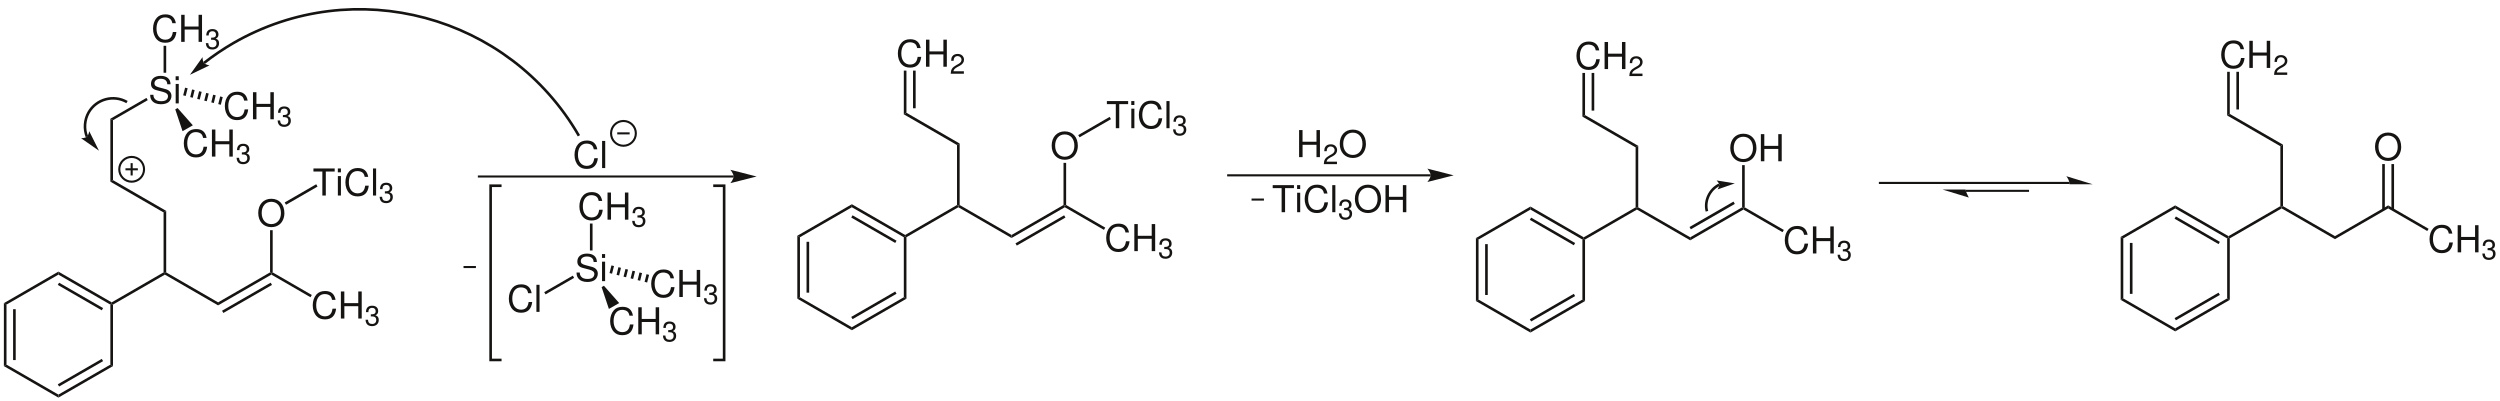 <?xml version="1.0" encoding="UTF-8"?>
<svg width="1614pt" xmlns:xlink="http://www.w3.org/1999/xlink" xmlns="http://www.w3.org/2000/svg" height="259pt" viewBox="0 0 1614 259" >
 <g transform="translate(308.5, 113.95)" style="fill:none; stroke:#161413; stroke-width:1.35; stroke-linecap:butt; stroke-linejoin:miter; stroke-dasharray:none;" >
  <path d="M165.15 0 C165.15 0 0 0 0 0 " />
 </g>
 <g transform="translate(471.5, 109.6)" style="fill:#161413; fill-rule:nonzero; stroke:none; stroke-width:1.7; stroke-linecap:butt; stroke-linejoin:miter; stroke-dasharray:none;" >
  <path d="M17 4.35 C17 4.35 0 0 0 0 C0 0 2.1 2.45 2.1 4.35 C2.1 6.2 0 8.65 0 8.65 C0 8.65 17 4.35 17 4.35 " />
 </g>
 <g transform="translate(370.902, 90.719)" style="fill:#161413; fill-rule:evenodd; stroke:none; stroke-width:1.7; stroke-linecap:butt; stroke-linejoin:miter; stroke-dasharray:none;" >
  <path d="M14.731 5.711 C14.036 1.875 11.828 0 7.989 0 C5.637 0 3.743 0.746 2.446 2.183 C0.864 3.914 0 6.41 0 9.238 C0 12.117 0.887 14.59 2.543 16.293 C3.887 17.683 5.614 18.332 7.895 18.332 C12.164 18.332 14.563 16.031 15.09 11.398 C15.09 11.398 12.789 11.398 12.789 11.398 C12.598 12.597 12.356 13.414 11.996 14.109 C11.278 15.551 9.789 16.367 7.918 16.367 C4.438 16.367 2.231 13.582 2.231 9.215 C2.231 4.73 4.344 1.969 7.727 1.969 C9.141 1.969 10.461 2.402 11.18 3.074 C11.828 3.672 12.188 4.418 12.453 5.711 C12.453 5.711 14.731 5.711 14.731 5.711 Z" />
 </g>
 <g transform="translate(388.71, 91.008)" style="fill:#161413; fill-rule:evenodd; stroke:none; stroke-width:1.7; stroke-linecap:butt; stroke-linejoin:miter; stroke-dasharray:none;" >
  <path d="M2.016 0 C2.016 0 0 0 0 0 C0 0 0 17.492 0 17.492 C0 17.492 2.016 17.492 2.016 17.492 C2.016 17.492 2.016 0 2.016 0 Z" />
 </g>
 <g transform="translate(394.5, 78.1)" style="fill:none; stroke:#161413; stroke-width:1.35; stroke-linecap:butt; stroke-linejoin:miter; stroke-dasharray:none;" >
  <path d="M16 8 C16 12.418 12.418 16 8 16 C3.582 16 0 12.418 0 8 C0 3.582 3.582 0 8 0 C12.418 0 16 3.582 16 8 Z" />
 </g>
 <g transform="translate(398.5, 86.1)" style="fill:none; stroke:#161413; stroke-width:1.35; stroke-linecap:butt; stroke-linejoin:miter; stroke-dasharray:none;" >
  <path d="M0 0 C0 0 8 0 8 0 " />
 </g>
 <g transform="translate(72.1, 175.85)" style="fill:#161413; fill-rule:nonzero; stroke:none; stroke-width:1.7; stroke-linecap:butt; stroke-linejoin:miter; stroke-dasharray:none;" >
  <path d="M33.5 0 C33.5 0 34.35 0.5 34.35 0.5 C34.35 0.5 34.35 1.45 34.35 1.45 C34.35 1.45 0.851 20.8 0.851 20.8 C0.851 20.8 0 20.35 0 20.35 C0 20.35 0 19.35 0 19.35 C0 19.35 33.5 0 33.5 0 Z" />
 </g>
 <g transform="translate(106.45, 175.85)" style="fill:#161413; fill-rule:nonzero; stroke:none; stroke-width:1.7; stroke-linecap:butt; stroke-linejoin:miter; stroke-dasharray:none;" >
  <path d="M34.35 19.35 C34.35 19.35 34.35 21.3 34.35 21.3 C34.35 21.3 0 1.45 0 1.45 C0 1.45 0 0.5 0 0.5 C0 0.5 0.85 0 0.85 0 C0.85 0 34.35 19.35 34.35 19.35 Z" />
 </g>
 <g transform="translate(140.8, 175.85)" style="fill:#161413; fill-rule:nonzero; stroke:none; stroke-width:1.7; stroke-linecap:butt; stroke-linejoin:miter; stroke-dasharray:none;" >
  <path d="M33.55 0 C33.55 0 34.4 0.5 34.4 0.5 C34.4 0.5 34.4 1.45 34.4 1.45 C34.4 1.45 0 21.3 0 21.3 C0 21.3 0 19.35 0 19.35 C0 19.35 33.55 0 33.55 0 Z" />
 </g>
 <g transform="translate(143.35, 182.5)" style="fill:#161413; fill-rule:nonzero; stroke:none; stroke-width:1.7; stroke-linecap:butt; stroke-linejoin:miter; stroke-dasharray:none;" >
  <path d="M31.4 0 C31.4 0 32.25 1.45 32.25 1.45 C32.25 1.45 0.85 19.55 0.85 19.55 C0.85 19.55 0 18.1 0 18.1 C0 18.1 31.4 0 31.4 0 Z" />
 </g>
 <g transform="translate(201.902, 187.869)" style="fill:#161413; fill-rule:evenodd; stroke:none; stroke-width:1.7; stroke-linecap:butt; stroke-linejoin:miter; stroke-dasharray:none;" >
  <path d="M14.731 5.711 C14.036 1.875 11.828 0 7.989 0 C5.637 0 3.743 0.746 2.446 2.184 C0.864 3.914 0 6.41 0 9.238 C0 12.117 0.887 14.59 2.543 16.293 C3.887 17.684 5.614 18.332 7.895 18.332 C12.164 18.332 14.563 16.031 15.09 11.399 C15.09 11.399 12.789 11.399 12.789 11.399 C12.598 12.598 12.356 13.414 11.996 14.11 C11.278 15.551 9.789 16.367 7.918 16.367 C4.438 16.367 2.231 13.582 2.231 9.215 C2.231 4.731 4.344 1.969 7.727 1.969 C9.141 1.969 10.461 2.402 11.18 3.074 C11.828 3.672 12.188 4.418 12.453 5.711 C12.453 5.711 14.731 5.711 14.731 5.711 Z" />
 </g>
 <g transform="translate(220.069, 188.158)" style="fill:#161413; fill-rule:evenodd; stroke:none; stroke-width:1.7; stroke-linecap:butt; stroke-linejoin:miter; stroke-dasharray:none;" >
  <path d="M11.227 9.528 C11.227 9.528 11.227 17.492 11.227 17.492 C11.227 17.492 13.461 17.492 13.461 17.492 C13.461 17.492 13.461 0 13.461 0 C13.461 0 11.227 0 11.227 0 C11.227 0 11.227 7.559 11.227 7.559 C11.227 7.559 2.231 7.559 2.231 7.559 C2.231 7.559 2.231 0 2.231 0 C2.231 0 0 0 0 0 C0 0 0 17.492 0 17.492 C0 17.492 2.254 17.492 2.254 17.492 C2.254 17.492 2.254 9.528 2.254 9.528 C2.254 9.528 11.227 9.528 11.227 9.528 Z" />
 </g>
 <g transform="translate(235.982, 197.365)" style="fill:#161413; fill-rule:evenodd; stroke:none; stroke-width:1.7; stroke-linecap:butt; stroke-linejoin:miter; stroke-dasharray:none;" >
  <path d="M3.407 6.926 C3.407 6.926 3.606 6.926 3.606 6.926 C3.606 6.926 4.274 6.906 4.274 6.906 C6.024 6.906 6.922 7.699 6.922 9.235 C6.922 10.836 5.934 11.793 4.274 11.793 C2.543 11.793 1.696 10.926 1.586 9.071 C1.586 9.071 0 9.071 0 9.071 C0.071 10.098 0.25 10.766 0.559 11.344 C1.207 12.571 2.469 13.199 4.219 13.199 C6.852 13.199 8.547 11.633 8.547 9.215 C8.547 7.59 7.914 6.692 6.383 6.168 C7.575 5.699 8.168 4.797 8.168 3.516 C8.168 1.317 6.707 0 4.274 0 C1.696 0 0.325 1.406 0.27 4.129 C0.27 4.129 1.856 4.129 1.856 4.129 C1.875 3.356 1.946 2.922 2.145 2.524 C2.504 1.821 3.301 1.387 4.289 1.387 C5.7 1.387 6.547 2.219 6.547 3.571 C6.547 4.473 6.219 5.012 5.516 5.301 C5.086 5.481 4.524 5.555 3.407 5.571 C3.407 5.571 3.407 6.926 3.407 6.926 Z" />
 </g>
 <g transform="translate(175.2, 175.85)" style="fill:#161413; fill-rule:nonzero; stroke:none; stroke-width:1.7; stroke-linecap:butt; stroke-linejoin:miter; stroke-dasharray:none;" >
  <path d="M26.1 14.6 C26.1 14.6 25.25 16.05 25.25 16.05 C25.25 16.05 0 1.45 0 1.45 C0 1.45 0 0.5 0 0.5 C0 0.5 0.85 0 0.85 0 C0.85 0 26.1 14.6 26.1 14.6 Z" />
 </g>
 <g transform="translate(37.7, 175.35)" style="fill:#161413; fill-rule:nonzero; stroke:none; stroke-width:1.7; stroke-linecap:butt; stroke-linejoin:miter; stroke-dasharray:none;" >
  <path d="M0 1.95 C0 1.95 0 0 0 0 C0 0 34.399 19.85 34.399 19.85 C34.399 19.85 34.399 20.85 34.399 20.85 C34.399 20.85 33.55 21.3 33.55 21.3 C33.55 21.3 0 1.95 0 1.95 Z" />
 </g>
 <g transform="translate(37.3, 182.5)" style="fill:#161413; fill-rule:nonzero; stroke:none; stroke-width:1.7; stroke-linecap:butt; stroke-linejoin:miter; stroke-dasharray:none;" >
  <path d="M0 1.45 C0 1.45 0.851 0 0.851 0 C0.851 0 29.25 16.4 29.25 16.4 C29.25 16.4 28.4 17.85 28.4 17.85 C28.4 17.85 0 1.45 0 1.45 Z" />
 </g>
 <g transform="translate(2.5, 175.35)" style="fill:#161413; fill-rule:nonzero; stroke:none; stroke-width:1.7; stroke-linecap:butt; stroke-linejoin:miter; stroke-dasharray:none;" >
  <path d="M1.7 21.3 C1.7 21.3 0 20.35 0 20.35 C0 20.35 35.2 0 35.2 0 C35.2 0 35.2 1.95 35.2 1.95 C35.2 1.95 1.7 21.3 1.7 21.3 Z" />
 </g>
 <g transform="translate(2.5, 195.7)" style="fill:#161413; fill-rule:nonzero; stroke:none; stroke-width:1.7; stroke-linecap:butt; stroke-linejoin:miter; stroke-dasharray:none;" >
  <path d="M1.7 39.7 C1.7 39.7 0 40.65 0 40.65 C0 40.65 0 0 0 0 C0 0 1.7 0.95 1.7 0.95 C1.7 0.95 1.7 39.7 1.7 39.7 Z" />
 </g>
 <g transform="translate(8.45, 199.6)" style="fill:#161413; fill-rule:nonzero; stroke:none; stroke-width:1.7; stroke-linecap:butt; stroke-linejoin:miter; stroke-dasharray:none;" >
  <path d="M1.7 32.85 C1.7 32.85 0 32.85 0 32.85 C0 32.85 0 0 0 0 C0 0 1.7 0 1.7 0 C1.7 0 1.7 32.85 1.7 32.85 Z" />
 </g>
 <g transform="translate(2.5, 235.4)" style="fill:#161413; fill-rule:nonzero; stroke:none; stroke-width:1.7; stroke-linecap:butt; stroke-linejoin:miter; stroke-dasharray:none;" >
  <path d="M35.2 19.35 C35.2 19.35 35.2 21.3 35.2 21.3 C35.2 21.3 0 0.95 0 0.95 C0 0.95 1.7 0 1.7 0 C1.7 0 35.2 19.35 35.2 19.35 Z" />
 </g>
 <g transform="translate(37.7, 235.4)" style="fill:#161413; fill-rule:nonzero; stroke:none; stroke-width:1.7; stroke-linecap:butt; stroke-linejoin:miter; stroke-dasharray:none;" >
  <path d="M33.55 0 C33.55 0 35.25 0.95 35.25 0.95 C35.25 0.95 0 21.3 0 21.3 C0 21.3 0 19.35 0 19.35 C0 19.35 33.55 0 33.55 0 Z" />
 </g>
 <g transform="translate(37.3, 231.7)" style="fill:#161413; fill-rule:nonzero; stroke:none; stroke-width:1.7; stroke-linecap:butt; stroke-linejoin:miter; stroke-dasharray:none;" >
  <path d="M28.4 0 C28.4 0 29.25 1.45 29.25 1.45 C29.25 1.45 0.851 17.85 0.851 17.85 C0.851 17.85 0 16.4 0 16.4 C0 16.4 28.4 0 28.4 0 Z" />
 </g>
 <g transform="translate(71.25, 196.2)" style="fill:#161413; fill-rule:nonzero; stroke:none; stroke-width:1.7; stroke-linecap:butt; stroke-linejoin:miter; stroke-dasharray:none;" >
  <path d="M0 0.45 C0 0.45 0.85 0 0.85 0 C0.85 0 1.7 0.45 1.7 0.45 C1.7 0.45 1.7 40.15 1.7 40.15 C1.7 40.15 0 39.2 0 39.2 C0 39.2 0 0.45 0 0.45 Z" />
 </g>
 <g transform="translate(166.71, 128.318)" style="fill:#161413; fill-rule:evenodd; stroke:none; stroke-width:1.7; stroke-linecap:butt; stroke-linejoin:miter; stroke-dasharray:none;" >
  <path d="M8.422 0 C3.41 0 0 3.696 0 9.168 C0 14.637 3.41 18.332 8.449 18.332 C10.559 18.332 12.453 17.684 13.871 16.485 C15.766 14.879 16.894 12.168 16.894 9.313 C16.894 3.672 13.559 0 8.422 0 Z M8.422 1.969 C12.215 1.969 14.66 4.848 14.66 9.262 C14.66 13.489 12.141 16.368 8.449 16.368 C4.727 16.368 2.234 13.489 2.234 9.168 C2.234 4.848 4.727 1.969 8.422 1.969 Z" />
 </g>
 <g transform="translate(174.35, 148.6)" style="fill:#161413; fill-rule:nonzero; stroke:none; stroke-width:1.7; stroke-linecap:butt; stroke-linejoin:miter; stroke-dasharray:none;" >
  <path d="M0 0 C0 0 1.7 0 1.7 0 C1.7 0 1.7 27.25 1.7 27.25 C1.7 27.25 0.85 27.75 0.85 27.75 C0.85 27.75 0 27.25 0 27.25 C0 27.25 0 0 0 0 Z" />
 </g>
 <g transform="translate(202.354, 108.758)" style="fill:#161413; fill-rule:evenodd; stroke:none; stroke-width:1.7; stroke-linecap:butt; stroke-linejoin:miter; stroke-dasharray:none;" >
  <path d="M7.988 1.969 C7.988 1.969 13.722 1.969 13.722 1.969 C13.722 1.969 13.722 0 13.722 0 C13.722 0 0 0 0 0 C0 0 0 1.969 0 1.969 C0 1.969 5.757 1.969 5.757 1.969 C5.757 1.969 5.757 17.492 5.757 17.492 C5.757 17.492 7.988 17.492 7.988 17.492 C7.988 17.492 7.988 1.969 7.988 1.969 Z" />
 </g>
 <g transform="translate(218.095, 108.758)" style="fill:#161413; fill-rule:evenodd; stroke:none; stroke-width:1.7; stroke-linecap:butt; stroke-linejoin:miter; stroke-dasharray:none;" >
  <path d="M2.015 4.918 C2.015 4.918 0.027 4.918 0.027 4.918 C0.027 4.918 0.027 17.492 0.027 17.492 C0.027 17.492 2.015 17.492 2.015 17.492 C2.015 17.492 2.015 4.918 2.015 4.918 Z M2.015 0 C2.015 0 0 0 0 0 C0 0 0 2.519 0 2.519 C0 2.519 2.015 2.519 2.015 2.519 C2.015 2.519 2.015 0 2.015 0 Z" />
 </g>
 <g transform="translate(222.992, 108.469)" style="fill:#161413; fill-rule:evenodd; stroke:none; stroke-width:1.7; stroke-linecap:butt; stroke-linejoin:miter; stroke-dasharray:none;" >
  <path d="M14.731 5.711 C14.035 1.875 11.828 0 7.988 0 C5.637 0 3.742 0.746 2.446 2.183 C0.863 3.914 0 6.41 0 9.238 C0 12.117 0.887 14.59 2.543 16.293 C3.887 17.683 5.613 18.332 7.895 18.332 C12.164 18.332 14.563 16.031 15.09 11.398 C15.09 11.398 12.789 11.398 12.789 11.398 C12.598 12.597 12.356 13.414 11.996 14.109 C11.278 15.551 9.789 16.367 7.918 16.367 C4.438 16.367 2.231 13.582 2.231 9.215 C2.231 4.73 4.344 1.969 7.727 1.969 C9.141 1.969 10.461 2.402 11.18 3.074 C11.828 3.672 12.188 4.418 12.453 5.711 C12.453 5.711 14.731 5.711 14.731 5.711 Z" />
 </g>
 <g transform="translate(240.8, 108.758)" style="fill:#161413; fill-rule:evenodd; stroke:none; stroke-width:1.7; stroke-linecap:butt; stroke-linejoin:miter; stroke-dasharray:none;" >
  <path d="M2.015 0 C2.015 0 0 0 0 0 C0 0 0 17.492 0 17.492 C0 17.492 2.015 17.492 2.015 17.492 C2.015 17.492 2.015 0 2.015 0 Z" />
 </g>
 <g transform="translate(245.072, 117.965)" style="fill:#161413; fill-rule:evenodd; stroke:none; stroke-width:1.7; stroke-linecap:butt; stroke-linejoin:miter; stroke-dasharray:none;" >
  <path d="M3.407 6.926 C3.407 6.926 3.606 6.926 3.606 6.926 C3.606 6.926 4.274 6.906 4.274 6.906 C6.024 6.906 6.922 7.699 6.922 9.234 C6.922 10.836 5.934 11.793 4.274 11.793 C2.543 11.793 1.696 10.926 1.586 9.07 C1.586 9.07 0 9.07 0 9.07 C0.071 10.098 0.25 10.765 0.559 11.344 C1.207 12.57 2.469 13.199 4.219 13.199 C6.852 13.199 8.547 11.633 8.547 9.215 C8.547 7.59 7.914 6.691 6.383 6.168 C7.574 5.699 8.168 4.797 8.168 3.515 C8.168 1.316 6.707 0 4.274 0 C1.696 0 0.324 1.406 0.27 4.129 C0.27 4.129 1.856 4.129 1.856 4.129 C1.875 3.355 1.946 2.922 2.145 2.523 C2.504 1.82 3.301 1.387 4.289 1.387 C5.699 1.387 6.547 2.219 6.547 3.57 C6.547 4.473 6.219 5.012 5.516 5.301 C5.086 5.48 4.524 5.555 3.407 5.57 C3.407 5.57 3.407 6.926 3.407 6.926 Z" />
 </g>
 <g transform="translate(183.8, 118.95)" style="fill:#161413; fill-rule:nonzero; stroke:none; stroke-width:1.7; stroke-linecap:butt; stroke-linejoin:miter; stroke-dasharray:none;" >
  <path d="M20.35 0 C20.35 0 21.2 1.5 21.2 1.5 C21.2 1.5 0.85 13.25 0.85 13.25 C0.85 13.25 0 11.75 0 11.75 C0 11.75 20.35 0 20.35 0 Z" />
 </g>
 <g transform="translate(105.6, 136.15)" style="fill:#161413; fill-rule:nonzero; stroke:none; stroke-width:1.7; stroke-linecap:butt; stroke-linejoin:miter; stroke-dasharray:none;" >
  <path d="M0 1 C0 1 1.7 0 1.7 0 C1.7 0 1.7 39.7 1.7 39.7 C1.7 39.7 0.85 40.2 0.85 40.2 C0.85 40.2 0 39.7 0 39.7 C0 39.7 0 1 0 1 Z" />
 </g>
 <g transform="translate(71.25, 116.3)" style="fill:#161413; fill-rule:nonzero; stroke:none; stroke-width:1.7; stroke-linecap:butt; stroke-linejoin:miter; stroke-dasharray:none;" >
  <path d="M0 1 C0 1 1.7 0 1.7 0 C1.7 0 36.05 19.85 36.05 19.85 C36.05 19.85 34.35 20.85 34.35 20.85 C34.35 20.85 0 1 0 1 Z" />
 </g>
 <g transform="translate(71.25, 76.65)" style="fill:#161413; fill-rule:nonzero; stroke:none; stroke-width:1.7; stroke-linecap:butt; stroke-linejoin:miter; stroke-dasharray:none;" >
  <path d="M0 0 C0 0 1.7 0.949 1.7 0.949 C1.7 0.949 1.7 39.65 1.7 39.65 C1.7 39.65 0 40.65 0 40.65 C0 40.65 0 0 0 0 Z" />
 </g>
 <g transform="translate(96.952, 48.969)" style="fill:#161413; fill-rule:evenodd; stroke:none; stroke-width:1.7; stroke-linecap:butt; stroke-linejoin:miter; stroke-dasharray:none;" >
  <path d="M13.149 5.426 C13.125 1.992 10.774 0 6.742 0 C2.902 0 0.527 1.969 0.527 5.137 C0.527 7.273 1.656 8.617 3.957 9.215 C3.957 9.215 8.301 10.367 8.301 10.367 C10.508 10.941 11.516 11.832 11.516 13.199 C11.516 14.133 11.012 15.094 10.27 15.621 C9.574 16.102 8.469 16.367 7.055 16.367 C5.156 16.367 3.863 15.91 3.023 14.902 C2.375 14.133 2.086 13.293 2.109 12.215 C2.109 12.215 0 12.215 0 12.215 C0.024 13.824 0.336 14.879 1.031 15.836 C2.231 17.469 4.246 18.332 6.91 18.332 C8.996 18.332 10.699 17.852 11.828 16.988 C13.004 16.055 13.746 14.492 13.746 12.984 C13.746 10.824 12.402 9.238 10.027 8.59 C10.027 8.59 5.637 7.414 5.637 7.414 C3.527 6.84 2.758 6.168 2.758 4.824 C2.758 3.051 4.317 1.875 6.668 1.875 C9.453 1.875 11.012 3.144 11.035 5.426 C11.035 5.426 13.149 5.426 13.149 5.426 Z" />
 </g>
 <g transform="translate(113.39, 49.258)" style="fill:#161413; fill-rule:evenodd; stroke:none; stroke-width:1.7; stroke-linecap:butt; stroke-linejoin:miter; stroke-dasharray:none;" >
  <path d="M2.015 4.918 C2.015 4.918 0.027 4.918 0.027 4.918 C0.027 4.918 0.027 17.492 0.027 17.492 C0.027 17.492 2.015 17.492 2.015 17.492 C2.015 17.492 2.015 4.918 2.015 4.918 Z M2.015 0 C2.015 0 0 0 0 0 C0 0 0 2.519 0 2.519 C0 2.519 2.015 2.519 2.015 2.519 C2.015 2.519 2.015 0 2.015 0 Z" />
 </g>
 <g transform="translate(71.25, 63.2)" style="fill:#161413; fill-rule:nonzero; stroke:none; stroke-width:1.7; stroke-linecap:butt; stroke-linejoin:miter; stroke-dasharray:none;" >
  <path d="M23.3 0 C23.3 0 24.15 1.45 24.15 1.45 C24.15 1.45 1.7 14.399 1.7 14.399 C1.7 14.399 0 13.45 0 13.45 C0 13.45 23.3 0 23.3 0 Z" />
 </g>
 <g transform="translate(98.803, 9.269)" style="fill:#161413; fill-rule:evenodd; stroke:none; stroke-width:1.7; stroke-linecap:butt; stroke-linejoin:miter; stroke-dasharray:none;" >
  <path d="M14.73 5.711 C14.035 1.875 11.828 0 7.988 0 C5.636 0 3.742 0.746 2.445 2.184 C0.863 3.914 0 6.41 0 9.238 C0 12.117 0.887 14.59 2.543 16.293 C3.886 17.684 5.613 18.332 7.894 18.332 C12.164 18.332 14.562 16.031 15.09 11.399 C15.09 11.399 12.789 11.399 12.789 11.399 C12.597 12.598 12.355 13.414 11.996 14.109 C11.277 15.551 9.789 16.367 7.918 16.367 C4.437 16.367 2.23 13.582 2.23 9.215 C2.23 4.73 4.343 1.969 7.726 1.969 C9.14 1.969 10.461 2.402 11.179 3.074 C11.828 3.672 12.187 4.418 12.453 5.711 C12.453 5.711 14.73 5.711 14.73 5.711 Z" />
 </g>
 <g transform="translate(116.97, 9.558)" style="fill:#161413; fill-rule:evenodd; stroke:none; stroke-width:1.7; stroke-linecap:butt; stroke-linejoin:miter; stroke-dasharray:none;" >
  <path d="M11.226 9.527 C11.226 9.527 11.226 17.492 11.226 17.492 C11.226 17.492 13.461 17.492 13.461 17.492 C13.461 17.492 13.461 0 13.461 0 C13.461 0 11.226 0 11.226 0 C11.226 0 11.226 7.559 11.226 7.559 C11.226 7.559 2.23 7.559 2.23 7.559 C2.23 7.559 2.23 0 2.23 0 C2.23 0 0 0 0 0 C0 0 0 17.492 0 17.492 C0 17.492 2.254 17.492 2.254 17.492 C2.254 17.492 2.254 9.527 2.254 9.527 C2.254 9.527 11.226 9.527 11.226 9.527 Z" />
 </g>
 <g transform="translate(132.883, 18.765)" style="fill:#161413; fill-rule:evenodd; stroke:none; stroke-width:1.7; stroke-linecap:butt; stroke-linejoin:miter; stroke-dasharray:none;" >
  <path d="M3.406 6.926 C3.406 6.926 3.605 6.926 3.605 6.926 C3.605 6.926 4.273 6.906 4.273 6.906 C6.023 6.906 6.922 7.699 6.922 9.234 C6.922 10.836 5.933 11.793 4.273 11.793 C2.543 11.793 1.695 10.926 1.586 9.07 C1.586 9.07 0 9.07 0 9.07 C0.07 10.098 0.25 10.766 0.558 11.344 C1.207 12.57 2.469 13.199 4.219 13.199 C6.851 13.199 8.547 11.633 8.547 9.215 C8.547 7.59 7.914 6.691 6.383 6.168 C7.574 5.699 8.168 4.797 8.168 3.516 C8.168 1.317 6.707 0 4.273 0 C1.695 0 0.324 1.406 0.269 4.129 C0.269 4.129 1.855 4.129 1.855 4.129 C1.875 3.356 1.945 2.922 2.144 2.523 C2.504 1.82 3.301 1.387 4.289 1.387 C5.699 1.387 6.547 2.219 6.547 3.57 C6.547 4.473 6.219 5.012 5.515 5.301 C5.086 5.481 4.523 5.555 3.406 5.57 C3.406 5.57 3.406 6.926 3.406 6.926 Z" />
 </g>
 <g transform="translate(105.6, 29.55)" style="fill:#161413; fill-rule:nonzero; stroke:none; stroke-width:1.7; stroke-linecap:butt; stroke-linejoin:miter; stroke-dasharray:none;" >
  <path d="M0 0 C0 0 1.7 0 1.7 0 C1.7 0 1.7 17.4 1.7 17.4 C1.7 17.4 0 17.4 0 17.4 C0 17.4 0 0 0 0 Z" />
 </g>
 <g transform="translate(118.652, 83.318)" style="fill:#161413; fill-rule:evenodd; stroke:none; stroke-width:1.7; stroke-linecap:butt; stroke-linejoin:miter; stroke-dasharray:none;" >
  <path d="M14.731 5.711 C14.036 1.875 11.828 0 7.989 0 C5.637 0 3.743 0.746 2.446 2.184 C0.864 3.914 0 6.41 0 9.238 C0 12.117 0.887 14.59 2.543 16.293 C3.887 17.684 5.614 18.332 7.895 18.332 C12.164 18.332 14.563 16.031 15.09 11.398 C15.09 11.398 12.789 11.398 12.789 11.398 C12.598 12.598 12.356 13.414 11.996 14.109 C11.278 15.551 9.789 16.367 7.918 16.367 C4.438 16.367 2.231 13.582 2.231 9.215 C2.231 4.73 4.344 1.969 7.727 1.969 C9.141 1.969 10.461 2.402 11.18 3.074 C11.828 3.672 12.188 4.418 12.453 5.711 C12.453 5.711 14.731 5.711 14.731 5.711 Z" />
 </g>
 <g transform="translate(136.819, 83.607)" style="fill:#161413; fill-rule:evenodd; stroke:none; stroke-width:1.7; stroke-linecap:butt; stroke-linejoin:miter; stroke-dasharray:none;" >
  <path d="M11.227 9.527 C11.227 9.527 11.227 17.493 11.227 17.493 C11.227 17.493 13.461 17.493 13.461 17.493 C13.461 17.493 13.461 0 13.461 0 C13.461 0 11.227 0 11.227 0 C11.227 0 11.227 7.559 11.227 7.559 C11.227 7.559 2.231 7.559 2.231 7.559 C2.231 7.559 2.231 0 2.231 0 C2.231 0 0 0 0 0 C0 0 0 17.493 0 17.493 C0 17.493 2.254 17.493 2.254 17.493 C2.254 17.493 2.254 9.527 2.254 9.527 C2.254 9.527 11.227 9.527 11.227 9.527 Z" />
 </g>
 <g transform="translate(152.732, 92.814)" style="fill:#161413; fill-rule:evenodd; stroke:none; stroke-width:1.7; stroke-linecap:butt; stroke-linejoin:miter; stroke-dasharray:none;" >
  <path d="M3.407 6.926 C3.407 6.926 3.606 6.926 3.606 6.926 C3.606 6.926 4.274 6.906 4.274 6.906 C6.024 6.906 6.922 7.699 6.922 9.235 C6.922 10.835 5.934 11.793 4.274 11.793 C2.543 11.793 1.696 10.925 1.586 9.07 C1.586 9.07 0 9.07 0 9.07 C0.071 10.098 0.25 10.765 0.559 11.344 C1.207 12.57 2.469 13.2 4.219 13.2 C6.852 13.2 8.547 11.633 8.547 9.214 C8.547 7.59 7.914 6.691 6.383 6.168 C7.575 5.699 8.168 4.797 8.168 3.516 C8.168 1.316 6.707 0 4.274 0 C1.696 0 0.325 1.406 0.27 4.129 C0.27 4.129 1.856 4.129 1.856 4.129 C1.875 3.355 1.946 2.922 2.145 2.523 C2.504 1.82 3.301 1.387 4.289 1.387 C5.7 1.387 6.547 2.219 6.547 3.57 C6.547 4.473 6.219 5.012 5.516 5.301 C5.086 5.48 4.524 5.555 3.407 5.57 C3.407 5.57 3.407 6.926 3.407 6.926 Z" />
 </g>
 <g transform="translate(113.15, 69.75)" style="fill:#161413; fill-rule:nonzero; stroke:none; stroke-width:1.7; stroke-linecap:butt; stroke-linejoin:miter; stroke-dasharray:none;" >
  <path d="M11.35 11.15 C11.35 11.15 4.7 14.95 4.7 14.95 C4.7 14.95 0 0.85 0 0.85 C0 0.85 1.5 0 1.5 0 C1.5 0 11.35 11.15 11.35 11.15 Z" />
 </g>
 <g transform="translate(145.152, 59.219)" style="fill:#161413; fill-rule:evenodd; stroke:none; stroke-width:1.7; stroke-linecap:butt; stroke-linejoin:miter; stroke-dasharray:none;" >
  <path d="M14.731 5.711 C14.036 1.875 11.828 0 7.989 0 C5.637 0 3.743 0.746 2.446 2.183 C0.864 3.914 0 6.41 0 9.238 C0 12.117 0.887 14.59 2.543 16.293 C3.887 17.683 5.614 18.332 7.895 18.332 C12.164 18.332 14.563 16.031 15.09 11.398 C15.09 11.398 12.789 11.398 12.789 11.398 C12.598 12.598 12.356 13.414 11.996 14.109 C11.278 15.551 9.789 16.367 7.918 16.367 C4.438 16.367 2.231 13.582 2.231 9.215 C2.231 4.73 4.344 1.969 7.727 1.969 C9.141 1.969 10.461 2.402 11.18 3.074 C11.828 3.672 12.188 4.418 12.453 5.711 C12.453 5.711 14.731 5.711 14.731 5.711 Z" />
 </g>
 <g transform="translate(163.319, 59.508)" style="fill:#161413; fill-rule:evenodd; stroke:none; stroke-width:1.7; stroke-linecap:butt; stroke-linejoin:miter; stroke-dasharray:none;" >
  <path d="M11.227 9.527 C11.227 9.527 11.227 17.492 11.227 17.492 C11.227 17.492 13.461 17.492 13.461 17.492 C13.461 17.492 13.461 0 13.461 0 C13.461 0 11.227 0 11.227 0 C11.227 0 11.227 7.559 11.227 7.559 C11.227 7.559 2.231 7.559 2.231 7.559 C2.231 7.559 2.231 0 2.231 0 C2.231 0 0 0 0 0 C0 0 0 17.492 0 17.492 C0 17.492 2.254 17.492 2.254 17.492 C2.254 17.492 2.254 9.527 2.254 9.527 C2.254 9.527 11.227 9.527 11.227 9.527 Z" />
 </g>
 <g transform="translate(179.232, 68.715)" style="fill:#161413; fill-rule:evenodd; stroke:none; stroke-width:1.7; stroke-linecap:butt; stroke-linejoin:miter; stroke-dasharray:none;" >
  <path d="M3.407 6.926 C3.407 6.926 3.606 6.926 3.606 6.926 C3.606 6.926 4.274 6.906 4.274 6.906 C6.024 6.906 6.922 7.699 6.922 9.234 C6.922 10.836 5.934 11.793 4.274 11.793 C2.543 11.793 1.696 10.926 1.586 9.07 C1.586 9.07 0 9.07 0 9.07 C0.071 10.098 0.25 10.766 0.559 11.344 C1.207 12.57 2.469 13.199 4.219 13.199 C6.852 13.199 8.547 11.633 8.547 9.215 C8.547 7.59 7.914 6.691 6.383 6.168 C7.575 5.699 8.168 4.797 8.168 3.516 C8.168 1.317 6.707 0 4.274 0 C1.696 0 0.325 1.406 0.27 4.129 C0.27 4.129 1.856 4.129 1.856 4.129 C1.875 3.356 1.946 2.922 2.145 2.523 C2.504 1.82 3.301 1.387 4.289 1.387 C5.7 1.387 6.547 2.219 6.547 3.57 C6.547 4.473 6.219 5.012 5.516 5.301 C5.086 5.481 4.524 5.555 3.407 5.57 C3.407 5.57 3.407 6.926 3.407 6.926 Z" />
 </g>
 <g transform="translate(140.9, 62.25)" style="fill:#161413; fill-rule:nonzero; stroke:none; stroke-width:1.7; stroke-linecap:butt; stroke-linejoin:miter; stroke-dasharray:none;" >
  <path d="M2.9 0.45 C2.9 0.45 1.65 5.4 1.65 5.4 C1.65 5.4 0 4.95 0 4.95 C0 4.95 1.25 0 1.25 0 C1.25 0 2.9 0.45 2.9 0.45 Z" />
 </g>
 <g transform="translate(136.4, 61.15)" style="fill:#161413; fill-rule:nonzero; stroke:none; stroke-width:1.7; stroke-linecap:butt; stroke-linejoin:miter; stroke-dasharray:none;" >
  <path d="M2.85 0.399 C2.85 0.399 1.65 5.35 1.65 5.35 C1.65 5.35 0 4.949 0 4.949 C0 4.949 1.2 0 1.2 0 C1.2 0 2.85 0.399 2.85 0.399 Z" />
 </g>
 <g transform="translate(131.85, 60)" style="fill:#161413; fill-rule:nonzero; stroke:none; stroke-width:1.7; stroke-linecap:butt; stroke-linejoin:miter; stroke-dasharray:none;" >
  <path d="M2.9 0.4 C2.9 0.4 1.65 5.35 1.65 5.35 C1.65 5.35 0 4.95 0 4.95 C0 4.95 1.25 0 1.25 0 C1.25 0 2.9 0.4 2.9 0.4 Z" />
 </g>
 <g transform="translate(127.3, 58.9)" style="fill:#161413; fill-rule:nonzero; stroke:none; stroke-width:1.7; stroke-linecap:butt; stroke-linejoin:miter; stroke-dasharray:none;" >
  <path d="M2.9 0.399 C2.9 0.399 1.65 5.35 1.65 5.35 C1.65 5.35 0 4.949 0 4.949 C0 4.949 1.25 0 1.25 0 C1.25 0 2.9 0.399 2.9 0.399 Z" />
 </g>
 <g transform="translate(122.8, 57.75)" style="fill:#161413; fill-rule:nonzero; stroke:none; stroke-width:1.7; stroke-linecap:butt; stroke-linejoin:miter; stroke-dasharray:none;" >
  <path d="M2.85 0.4 C2.85 0.4 1.65 5.35 1.65 5.35 C1.65 5.35 0 4.95 0 4.95 C0 4.95 1.2 0 1.2 0 C1.2 0 2.85 0.4 2.85 0.4 Z" />
 </g>
 <g transform="translate(118.25, 56.6)" style="fill:#161413; fill-rule:nonzero; stroke:none; stroke-width:1.7; stroke-linecap:butt; stroke-linejoin:miter; stroke-dasharray:none;" >
  <path d="M2.9 0.4 C2.9 0.4 1.65 5.351 1.65 5.351 C1.65 5.351 0 4.95 0 4.95 C0 4.95 1.25 0 1.25 0 C1.25 0 2.9 0.4 2.9 0.4 Z" />
 </g>
 <g transform="translate(77, 101.3)" style="fill:none; stroke:#161413; stroke-width:1.35; stroke-linecap:butt; stroke-linejoin:miter; stroke-dasharray:none;" >
  <path d="M16 8 C16 12.418 12.418 16 8 16 C3.582 16 0 12.418 0 8 C0 3.582 3.582 0 8 0 C12.418 0 16 3.582 16 8 Z" />
 </g>
 <g transform="translate(81, 109.3)" style="fill:none; stroke:#161413; stroke-width:1.35; stroke-linecap:butt; stroke-linejoin:miter; stroke-dasharray:none;" >
  <path d="M0 0 C0 0 8 0 8 0 " />
 </g>
 <g transform="translate(85, 105.3)" style="fill:none; stroke:#161413; stroke-width:1.35; stroke-linecap:butt; stroke-linejoin:miter; stroke-dasharray:none;" >
  <path d="M0 0 C0 0 0 8 0 8 " />
 </g>
 <g transform="translate(54.1, 60.9)" style="fill:none; stroke:#161413; stroke-width:1.7; stroke-linecap:butt; stroke-linejoin:miter; stroke-dasharray:none;" >
  <path d="M2 27.35 C0 22.3 0.45 16.35 3.15 11.649 C8.15 3 19.25 0 27.9 5 " />
 </g>
 <g transform="translate(52.35, 84.7)" style="fill:#161413; fill-rule:nonzero; stroke:none; stroke-width:1.7; stroke-linecap:butt; stroke-linejoin:miter; stroke-dasharray:none;" >
  <path d="M11.551 12.6 C11.551 12.6 5.25 0 5.25 0 C5.25 0 4.9 2.6 3.75 3.55 C2.601 4.55 0 4.55 0 4.55 C0 4.55 11.551 12.6 11.551 12.6 " />
 </g>
 <g transform="translate(584.35, 132.35)" style="fill:#161413; fill-rule:nonzero; stroke:none; stroke-width:1.7; stroke-linecap:butt; stroke-linejoin:miter; stroke-dasharray:none;" >
  <path d="M33.5 0 C33.5 0 34.35 0.5 34.35 0.5 C34.35 0.5 34.35 1.45 34.35 1.45 C34.35 1.45 0.85 20.8 0.85 20.8 C0.85 20.8 0 20.35 0 20.35 C0 20.35 0 19.35 0 19.35 C0 19.35 33.5 0 33.5 0 Z" />
 </g>
 <g transform="translate(618.7, 132.35)" style="fill:#161413; fill-rule:nonzero; stroke:none; stroke-width:1.7; stroke-linecap:butt; stroke-linejoin:miter; stroke-dasharray:none;" >
  <path d="M34.35 19.35 C34.35 19.35 34.35 21.3 34.35 21.3 C34.35 21.3 0 1.45 0 1.45 C0 1.45 0 0.5 0 0.5 C0 0.5 0.85 0 0.85 0 C0.85 0 34.35 19.35 34.35 19.35 Z" />
 </g>
 <g transform="translate(653.05, 132.35)" style="fill:#161413; fill-rule:nonzero; stroke:none; stroke-width:1.7; stroke-linecap:butt; stroke-linejoin:miter; stroke-dasharray:none;" >
  <path d="M33.55 0 C33.55 0 34.4 0.5 34.4 0.5 C34.4 0.5 34.4 1.45 34.4 1.45 C34.4 1.45 0 21.3 0 21.3 C0 21.3 0 19.35 0 19.35 C0 19.35 33.55 0 33.55 0 Z" />
 </g>
 <g transform="translate(655.6, 139)" style="fill:#161413; fill-rule:nonzero; stroke:none; stroke-width:1.7; stroke-linecap:butt; stroke-linejoin:miter; stroke-dasharray:none;" >
  <path d="M31.4 0 C31.4 0 32.25 1.45 32.25 1.45 C32.25 1.45 0.85 19.55 0.85 19.55 C0.85 19.55 0 18.1 0 18.1 C0 18.1 31.4 0 31.4 0 Z" />
 </g>
 <g transform="translate(714.152, 144.369)" style="fill:#161413; fill-rule:evenodd; stroke:none; stroke-width:1.7; stroke-linecap:butt; stroke-linejoin:miter; stroke-dasharray:none;" >
  <path d="M14.731 5.711 C14.036 1.875 11.828 0 7.989 0 C5.637 0 3.743 0.746 2.446 2.184 C0.864 3.914 0 6.41 0 9.238 C0 12.117 0.887 14.59 2.543 16.293 C3.887 17.684 5.614 18.332 7.895 18.332 C12.164 18.332 14.563 16.031 15.09 11.399 C15.09 11.399 12.789 11.399 12.789 11.399 C12.598 12.598 12.356 13.414 11.996 14.11 C11.278 15.551 9.789 16.367 7.918 16.367 C4.438 16.367 2.231 13.582 2.231 9.215 C2.231 4.731 4.344 1.969 7.727 1.969 C9.141 1.969 10.461 2.402 11.18 3.074 C11.828 3.672 12.188 4.418 12.453 5.711 C12.453 5.711 14.731 5.711 14.731 5.711 Z" />
 </g>
 <g transform="translate(732.319, 144.658)" style="fill:#161413; fill-rule:evenodd; stroke:none; stroke-width:1.7; stroke-linecap:butt; stroke-linejoin:miter; stroke-dasharray:none;" >
  <path d="M11.227 9.528 C11.227 9.528 11.227 17.492 11.227 17.492 C11.227 17.492 13.461 17.492 13.461 17.492 C13.461 17.492 13.461 0 13.461 0 C13.461 0 11.227 0 11.227 0 C11.227 0 11.227 7.559 11.227 7.559 C11.227 7.559 2.231 7.559 2.231 7.559 C2.231 7.559 2.231 0 2.231 0 C2.231 0 0 0 0 0 C0 0 0 17.492 0 17.492 C0 17.492 2.254 17.492 2.254 17.492 C2.254 17.492 2.254 9.528 2.254 9.528 C2.254 9.528 11.227 9.528 11.227 9.528 Z" />
 </g>
 <g transform="translate(748.232, 153.865)" style="fill:#161413; fill-rule:evenodd; stroke:none; stroke-width:1.7; stroke-linecap:butt; stroke-linejoin:miter; stroke-dasharray:none;" >
  <path d="M3.407 6.926 C3.407 6.926 3.606 6.926 3.606 6.926 C3.606 6.926 4.274 6.906 4.274 6.906 C6.024 6.906 6.922 7.699 6.922 9.235 C6.922 10.836 5.934 11.793 4.274 11.793 C2.543 11.793 1.696 10.926 1.586 9.071 C1.586 9.071 0 9.071 0 9.071 C0.071 10.098 0.25 10.766 0.559 11.344 C1.207 12.571 2.469 13.199 4.219 13.199 C6.852 13.199 8.547 11.633 8.547 9.215 C8.547 7.59 7.914 6.692 6.383 6.168 C7.575 5.699 8.168 4.797 8.168 3.516 C8.168 1.317 6.707 0 4.274 0 C1.696 0 0.325 1.406 0.27 4.129 C0.27 4.129 1.856 4.129 1.856 4.129 C1.875 3.356 1.946 2.922 2.145 2.524 C2.504 1.821 3.301 1.387 4.289 1.387 C5.7 1.387 6.547 2.219 6.547 3.571 C6.547 4.473 6.219 5.012 5.516 5.301 C5.086 5.481 4.524 5.555 3.407 5.571 C3.407 5.571 3.407 6.926 3.407 6.926 Z" />
 </g>
 <g transform="translate(687.45, 132.35)" style="fill:#161413; fill-rule:nonzero; stroke:none; stroke-width:1.7; stroke-linecap:butt; stroke-linejoin:miter; stroke-dasharray:none;" >
  <path d="M26.1 14.6 C26.1 14.6 25.25 16.05 25.25 16.05 C25.25 16.05 0 1.45 0 1.45 C0 1.45 0 0.5 0 0.5 C0 0.5 0.85 0 0.85 0 C0.85 0 26.1 14.6 26.1 14.6 Z" />
 </g>
 <g transform="translate(549.95, 131.85)" style="fill:#161413; fill-rule:nonzero; stroke:none; stroke-width:1.7; stroke-linecap:butt; stroke-linejoin:miter; stroke-dasharray:none;" >
  <path d="M0 1.95 C0 1.95 0 0 0 0 C0 0 34.4 19.85 34.4 19.85 C34.4 19.85 34.4 20.85 34.4 20.85 C34.4 20.85 33.55 21.3 33.55 21.3 C33.55 21.3 0 1.95 0 1.95 Z" />
 </g>
 <g transform="translate(549.55, 139)" style="fill:#161413; fill-rule:nonzero; stroke:none; stroke-width:1.7; stroke-linecap:butt; stroke-linejoin:miter; stroke-dasharray:none;" >
  <path d="M0 1.45 C0 1.45 0.85 0 0.85 0 C0.85 0 29.25 16.4 29.25 16.4 C29.25 16.4 28.4 17.85 28.4 17.85 C28.4 17.85 0 1.45 0 1.45 Z" />
 </g>
 <g transform="translate(514.75, 131.85)" style="fill:#161413; fill-rule:nonzero; stroke:none; stroke-width:1.7; stroke-linecap:butt; stroke-linejoin:miter; stroke-dasharray:none;" >
  <path d="M1.7 21.3 C1.7 21.3 0 20.35 0 20.35 C0 20.35 35.2 0 35.2 0 C35.2 0 35.2 1.95 35.2 1.95 C35.2 1.95 1.7 21.3 1.7 21.3 Z" />
 </g>
 <g transform="translate(514.75, 152.2)" style="fill:#161413; fill-rule:nonzero; stroke:none; stroke-width:1.7; stroke-linecap:butt; stroke-linejoin:miter; stroke-dasharray:none;" >
  <path d="M1.7 39.7 C1.7 39.7 0 40.65 0 40.65 C0 40.65 0 0 0 0 C0 0 1.7 0.95 1.7 0.95 C1.7 0.95 1.7 39.7 1.7 39.7 Z" />
 </g>
 <g transform="translate(520.7, 156.1)" style="fill:#161413; fill-rule:nonzero; stroke:none; stroke-width:1.7; stroke-linecap:butt; stroke-linejoin:miter; stroke-dasharray:none;" >
  <path d="M1.7 32.85 C1.7 32.85 0 32.85 0 32.85 C0 32.85 0 0 0 0 C0 0 1.7 0 1.7 0 C1.7 0 1.7 32.85 1.7 32.85 Z" />
 </g>
 <g transform="translate(514.75, 191.9)" style="fill:#161413; fill-rule:nonzero; stroke:none; stroke-width:1.7; stroke-linecap:butt; stroke-linejoin:miter; stroke-dasharray:none;" >
  <path d="M35.2 19.35 C35.2 19.35 35.2 21.3 35.2 21.3 C35.2 21.3 0 0.95 0 0.95 C0 0.95 1.7 0 1.7 0 C1.7 0 35.2 19.35 35.2 19.35 Z" />
 </g>
 <g transform="translate(549.95, 191.9)" style="fill:#161413; fill-rule:nonzero; stroke:none; stroke-width:1.7; stroke-linecap:butt; stroke-linejoin:miter; stroke-dasharray:none;" >
  <path d="M33.55 0 C33.55 0 35.25 0.95 35.25 0.95 C35.25 0.95 0 21.3 0 21.3 C0 21.3 0 19.35 0 19.35 C0 19.35 33.55 0 33.55 0 Z" />
 </g>
 <g transform="translate(549.55, 188.2)" style="fill:#161413; fill-rule:nonzero; stroke:none; stroke-width:1.7; stroke-linecap:butt; stroke-linejoin:miter; stroke-dasharray:none;" >
  <path d="M28.4 0 C28.4 0 29.25 1.45 29.25 1.45 C29.25 1.45 0.85 17.85 0.85 17.85 C0.85 17.85 0 16.4 0 16.4 C0 16.4 28.4 0 28.4 0 Z" />
 </g>
 <g transform="translate(583.5, 152.7)" style="fill:#161413; fill-rule:nonzero; stroke:none; stroke-width:1.7; stroke-linecap:butt; stroke-linejoin:miter; stroke-dasharray:none;" >
  <path d="M0 0.45 C0 0.45 0.85 0 0.85 0 C0.85 0 1.7 0.45 1.7 0.45 C1.7 0.45 1.7 40.15 1.7 40.15 C1.7 40.15 0 39.2 0 39.2 C0 39.2 0 0.45 0 0.45 Z" />
 </g>
 <g transform="translate(678.96, 84.818)" style="fill:#161413; fill-rule:evenodd; stroke:none; stroke-width:1.7; stroke-linecap:butt; stroke-linejoin:miter; stroke-dasharray:none;" >
  <path d="M8.422 0 C3.41 0 0 3.695 0 9.168 C0 14.637 3.41 18.332 8.449 18.332 C10.559 18.332 12.453 17.684 13.871 16.485 C15.766 14.879 16.894 12.168 16.894 9.312 C16.894 3.672 13.559 0 8.422 0 Z M8.422 1.969 C12.215 1.969 14.66 4.848 14.66 9.262 C14.66 13.488 12.141 16.368 8.449 16.368 C4.727 16.368 2.234 13.488 2.234 9.168 C2.234 4.848 4.727 1.969 8.422 1.969 Z" />
 </g>
 <g transform="translate(686.6, 105.15)" style="fill:#161413; fill-rule:nonzero; stroke:none; stroke-width:1.7; stroke-linecap:butt; stroke-linejoin:miter; stroke-dasharray:none;" >
  <path d="M0 0 C0 0 1.7 0 1.7 0 C1.7 0 1.7 27.2 1.7 27.2 C1.7 27.2 0.85 27.7 0.85 27.7 C0.85 27.7 0 27.2 0 27.2 C0 27.2 0 0 0 0 Z" />
 </g>
 <g transform="translate(714.604, 65.258)" style="fill:#161413; fill-rule:evenodd; stroke:none; stroke-width:1.7; stroke-linecap:butt; stroke-linejoin:miter; stroke-dasharray:none;" >
  <path d="M7.988 1.969 C7.988 1.969 13.722 1.969 13.722 1.969 C13.722 1.969 13.722 0 13.722 0 C13.722 0 0 0 0 0 C0 0 0 1.969 0 1.969 C0 1.969 5.757 1.969 5.757 1.969 C5.757 1.969 5.757 17.492 5.757 17.492 C5.757 17.492 7.988 17.492 7.988 17.492 C7.988 17.492 7.988 1.969 7.988 1.969 Z" />
 </g>
 <g transform="translate(730.345, 65.258)" style="fill:#161413; fill-rule:evenodd; stroke:none; stroke-width:1.7; stroke-linecap:butt; stroke-linejoin:miter; stroke-dasharray:none;" >
  <path d="M2.015 4.918 C2.015 4.918 0.027 4.918 0.027 4.918 C0.027 4.918 0.027 17.492 0.027 17.492 C0.027 17.492 2.015 17.492 2.015 17.492 C2.015 17.492 2.015 4.918 2.015 4.918 Z M2.015 0 C2.015 0 0 0 0 0 C0 0 0 2.519 0 2.519 C0 2.519 2.015 2.519 2.015 2.519 C2.015 2.519 2.015 0 2.015 0 Z" />
 </g>
 <g transform="translate(735.242, 64.969)" style="fill:#161413; fill-rule:evenodd; stroke:none; stroke-width:1.7; stroke-linecap:butt; stroke-linejoin:miter; stroke-dasharray:none;" >
  <path d="M14.731 5.711 C14.035 1.875 11.828 0 7.988 0 C5.637 0 3.742 0.746 2.446 2.183 C0.863 3.914 0 6.41 0 9.238 C0 12.117 0.887 14.59 2.543 16.293 C3.887 17.683 5.613 18.332 7.895 18.332 C12.164 18.332 14.563 16.031 15.09 11.398 C15.09 11.398 12.789 11.398 12.789 11.398 C12.598 12.598 12.356 13.414 11.996 14.109 C11.278 15.551 9.789 16.367 7.918 16.367 C4.438 16.367 2.231 13.582 2.231 9.215 C2.231 4.73 4.344 1.969 7.727 1.969 C9.141 1.969 10.461 2.402 11.18 3.074 C11.828 3.672 12.188 4.418 12.453 5.711 C12.453 5.711 14.731 5.711 14.731 5.711 Z" />
 </g>
 <g transform="translate(753.05, 65.258)" style="fill:#161413; fill-rule:evenodd; stroke:none; stroke-width:1.7; stroke-linecap:butt; stroke-linejoin:miter; stroke-dasharray:none;" >
  <path d="M2.015 0 C2.015 0 0 0 0 0 C0 0 0 17.492 0 17.492 C0 17.492 2.015 17.492 2.015 17.492 C2.015 17.492 2.015 0 2.015 0 Z" />
 </g>
 <g transform="translate(757.322, 74.465)" style="fill:#161413; fill-rule:evenodd; stroke:none; stroke-width:1.7; stroke-linecap:butt; stroke-linejoin:miter; stroke-dasharray:none;" >
  <path d="M3.407 6.926 C3.407 6.926 3.606 6.926 3.606 6.926 C3.606 6.926 4.274 6.906 4.274 6.906 C6.024 6.906 6.922 7.699 6.922 9.234 C6.922 10.836 5.934 11.793 4.274 11.793 C2.543 11.793 1.696 10.926 1.586 9.07 C1.586 9.07 0 9.07 0 9.07 C0.071 10.098 0.25 10.766 0.559 11.344 C1.207 12.57 2.469 13.199 4.219 13.199 C6.852 13.199 8.547 11.633 8.547 9.215 C8.547 7.59 7.914 6.691 6.383 6.168 C7.574 5.699 8.168 4.797 8.168 3.516 C8.168 1.317 6.707 0 4.274 0 C1.696 0 0.324 1.406 0.27 4.129 C0.27 4.129 1.856 4.129 1.856 4.129 C1.875 3.356 1.946 2.922 2.145 2.523 C2.504 1.82 3.301 1.387 4.289 1.387 C5.699 1.387 6.547 2.219 6.547 3.57 C6.547 4.473 6.219 5.012 5.516 5.301 C5.086 5.481 4.524 5.555 3.407 5.57 C3.407 5.57 3.407 6.926 3.407 6.926 Z" />
 </g>
 <g transform="translate(696.1, 75.45)" style="fill:#161413; fill-rule:nonzero; stroke:none; stroke-width:1.7; stroke-linecap:butt; stroke-linejoin:miter; stroke-dasharray:none;" >
  <path d="M20.3 0 C20.3 0 21.15 1.5 21.15 1.5 C21.15 1.5 0.85 13.2 0.85 13.2 C0.85 13.2 0 11.75 0 11.75 C0 11.75 20.3 0 20.3 0 Z" />
 </g>
 <g transform="translate(617.85, 92.65)" style="fill:#161413; fill-rule:nonzero; stroke:none; stroke-width:1.7; stroke-linecap:butt; stroke-linejoin:miter; stroke-dasharray:none;" >
  <path d="M0 1 C0 1 1.7 0 1.7 0 C1.7 0 1.7 39.7 1.7 39.7 C1.7 39.7 0.85 40.2 0.85 40.2 C0.85 40.2 0 39.7 0 39.7 C0 39.7 0 1 0 1 Z" />
 </g>
 <g transform="translate(583.5, 72.8)" style="fill:#161413; fill-rule:nonzero; stroke:none; stroke-width:1.7; stroke-linecap:butt; stroke-linejoin:miter; stroke-dasharray:none;" >
  <path d="M0 1 C0 1 1.7 0 1.7 0 C1.7 0 36.05 19.851 36.05 19.851 C36.05 19.851 34.35 20.851 34.35 20.851 C34.35 20.851 0 1 0 1 Z" />
 </g>
 <g transform="translate(579.652, 25.318)" style="fill:#161413; fill-rule:evenodd; stroke:none; stroke-width:1.7; stroke-linecap:butt; stroke-linejoin:miter; stroke-dasharray:none;" >
  <path d="M14.731 5.711 C14.036 1.875 11.828 0 7.989 0 C5.637 0 3.743 0.746 2.446 2.184 C0.864 3.914 0 6.41 0 9.238 C0 12.117 0.887 14.59 2.543 16.293 C3.887 17.684 5.614 18.332 7.895 18.332 C12.164 18.332 14.563 16.031 15.09 11.398 C15.09 11.398 12.789 11.398 12.789 11.398 C12.598 12.598 12.356 13.414 11.996 14.109 C11.278 15.551 9.789 16.367 7.918 16.367 C4.438 16.367 2.231 13.582 2.231 9.215 C2.231 4.73 4.344 1.969 7.727 1.969 C9.141 1.969 10.461 2.402 11.18 3.074 C11.828 3.672 12.188 4.418 12.453 5.711 C12.453 5.711 14.731 5.711 14.731 5.711 Z" />
 </g>
 <g transform="translate(597.819, 25.607)" style="fill:#161413; fill-rule:evenodd; stroke:none; stroke-width:1.7; stroke-linecap:butt; stroke-linejoin:miter; stroke-dasharray:none;" >
  <path d="M11.227 9.527 C11.227 9.527 11.227 17.492 11.227 17.492 C11.227 17.492 13.461 17.492 13.461 17.492 C13.461 17.492 13.461 0 13.461 0 C13.461 0 11.227 0 11.227 0 C11.227 0 11.227 7.559 11.227 7.559 C11.227 7.559 2.231 7.559 2.231 7.559 C2.231 7.559 2.231 0 2.231 0 C2.231 0 0 0 0 0 C0 0 0 17.492 0 17.492 C0 17.492 2.254 17.492 2.254 17.492 C2.254 17.492 2.254 9.527 2.254 9.527 C2.254 9.527 11.227 9.527 11.227 9.527 Z" />
 </g>
 <g transform="translate(613.768, 34.815)" style="fill:#161413; fill-rule:evenodd; stroke:none; stroke-width:1.7; stroke-linecap:butt; stroke-linejoin:miter; stroke-dasharray:none;" >
  <path d="M8.511 11.215 C8.511 11.215 1.785 11.215 1.785 11.215 C1.949 10.172 2.523 9.504 4.093 8.582 C4.093 8.582 5.898 7.609 5.898 7.609 C7.683 6.637 8.601 5.32 8.601 3.75 C8.601 2.688 8.168 1.695 7.41 1.008 C6.652 0.324 5.714 0 4.507 0 C2.886 0 1.675 0.578 0.972 1.66 C0.523 2.344 0.324 3.137 0.289 4.438 C0.289 4.438 1.875 4.438 1.875 4.438 C1.929 3.57 2.039 3.047 2.253 2.633 C2.668 1.855 3.5 1.387 4.453 1.387 C5.898 1.387 6.98 2.414 6.98 3.785 C6.98 4.797 6.382 5.66 5.246 6.312 C5.246 6.312 3.589 7.25 3.589 7.25 C0.918 8.766 0.144 9.973 0 12.785 C0 12.785 8.511 12.785 8.511 12.785 C8.511 12.785 8.511 11.215 8.511 11.215 Z" />
 </g>
 <g transform="translate(583.5, 45.6)" style="fill:#161413; fill-rule:nonzero; stroke:none; stroke-width:1.7; stroke-linecap:butt; stroke-linejoin:miter; stroke-dasharray:none;" >
  <path d="M0 0 C0 0 1.7 0 1.7 0 C1.7 0 1.7 27.2 1.7 27.2 C1.7 27.2 0 28.2 0 28.2 C0 28.2 0 0 0 0 Z" />
 </g>
 <g transform="translate(589.45, 45.6)" style="fill:#161413; fill-rule:nonzero; stroke:none; stroke-width:1.7; stroke-linecap:butt; stroke-linejoin:miter; stroke-dasharray:none;" >
  <path d="M0 0 C0 0 1.7 0 1.7 0 C1.7 0 1.7 24.301 1.7 24.301 C1.7 24.301 0 24.301 0 24.301 C0 24.301 0 0 0 0 Z" />
 </g>
 <g transform="translate(372.202, 163.719)" style="fill:#161413; fill-rule:evenodd; stroke:none; stroke-width:1.7; stroke-linecap:butt; stroke-linejoin:miter; stroke-dasharray:none;" >
  <path d="M13.149 5.426 C13.125 1.992 10.774 0 6.742 0 C2.902 0 0.527 1.969 0.527 5.136 C0.527 7.273 1.656 8.617 3.957 9.215 C3.957 9.215 8.301 10.367 8.301 10.367 C10.508 10.941 11.516 11.832 11.516 13.199 C11.516 14.133 11.012 15.094 10.27 15.621 C9.574 16.101 8.469 16.367 7.055 16.367 C5.156 16.367 3.863 15.91 3.024 14.902 C2.375 14.133 2.086 13.293 2.11 12.215 C2.11 12.215 0 12.215 0 12.215 C0.024 13.824 0.336 14.879 1.031 15.836 C2.231 17.469 4.246 18.332 6.91 18.332 C8.996 18.332 10.699 17.851 11.828 16.988 C13.004 16.054 13.746 14.492 13.746 12.984 C13.746 10.824 12.402 9.238 10.027 8.59 C10.027 8.59 5.637 7.414 5.637 7.414 C3.527 6.84 2.758 6.168 2.758 4.824 C2.758 3.051 4.317 1.875 6.668 1.875 C9.453 1.875 11.012 3.144 11.035 5.426 C11.035 5.426 13.149 5.426 13.149 5.426 Z" />
 </g>
 <g transform="translate(388.64, 164.008)" style="fill:#161413; fill-rule:evenodd; stroke:none; stroke-width:1.7; stroke-linecap:butt; stroke-linejoin:miter; stroke-dasharray:none;" >
  <path d="M2.015 4.918 C2.015 4.918 0.027 4.918 0.027 4.918 C0.027 4.918 0.027 17.492 0.027 17.492 C0.027 17.492 2.015 17.492 2.015 17.492 C2.015 17.492 2.015 4.918 2.015 4.918 Z M2.015 0 C2.015 0 0 0 0 0 C0 0 0 2.519 0 2.519 C0 2.519 2.015 2.519 2.015 2.519 C2.015 2.519 2.015 0 2.015 0 Z" />
 </g>
 <g transform="translate(374.053, 124.019)" style="fill:#161413; fill-rule:evenodd; stroke:none; stroke-width:1.7; stroke-linecap:butt; stroke-linejoin:miter; stroke-dasharray:none;" >
  <path d="M14.73 5.71 C14.035 1.875 11.828 0 7.988 0 C5.636 0 3.742 0.746 2.445 2.183 C0.863 3.914 0 6.41 0 9.238 C0 12.117 0.886 14.589 2.543 16.293 C3.886 17.683 5.613 18.332 7.894 18.332 C12.164 18.332 14.562 16.031 15.09 11.398 C15.09 11.398 12.789 11.398 12.789 11.398 C12.597 12.597 12.355 13.414 11.996 14.109 C11.277 15.55 9.789 16.367 7.918 16.367 C4.437 16.367 2.23 13.582 2.23 9.214 C2.23 4.73 4.343 1.968 7.726 1.968 C9.14 1.968 10.461 2.402 11.179 3.074 C11.828 3.671 12.187 4.418 12.453 5.71 C12.453 5.71 14.73 5.71 14.73 5.71 Z" />
 </g>
 <g transform="translate(392.22, 124.308)" style="fill:#161413; fill-rule:evenodd; stroke:none; stroke-width:1.7; stroke-linecap:butt; stroke-linejoin:miter; stroke-dasharray:none;" >
  <path d="M11.226 9.527 C11.226 9.527 11.226 17.492 11.226 17.492 C11.226 17.492 13.461 17.492 13.461 17.492 C13.461 17.492 13.461 0 13.461 0 C13.461 0 11.226 0 11.226 0 C11.226 0 11.226 7.558 11.226 7.558 C11.226 7.558 2.23 7.558 2.23 7.558 C2.23 7.558 2.23 0 2.23 0 C2.23 0 0 0 0 0 C0 0 0 17.492 0 17.492 C0 17.492 2.254 17.492 2.254 17.492 C2.254 17.492 2.254 9.527 2.254 9.527 C2.254 9.527 11.226 9.527 11.226 9.527 Z" />
 </g>
 <g transform="translate(408.133, 133.515)" style="fill:#161413; fill-rule:evenodd; stroke:none; stroke-width:1.7; stroke-linecap:butt; stroke-linejoin:miter; stroke-dasharray:none;" >
  <path d="M3.406 6.925 C3.406 6.925 3.605 6.925 3.605 6.925 C3.605 6.925 4.273 6.906 4.273 6.906 C6.023 6.906 6.922 7.699 6.922 9.234 C6.922 10.836 5.933 11.793 4.273 11.793 C2.543 11.793 1.695 10.925 1.586 9.07 C1.586 9.07 0 9.07 0 9.07 C0.07 10.097 0.25 10.765 0.558 11.343 C1.207 12.57 2.469 13.199 4.219 13.199 C6.851 13.199 8.547 11.632 8.547 9.214 C8.547 7.589 7.914 6.691 6.383 6.168 C7.574 5.699 8.168 4.797 8.168 3.515 C8.168 1.316 6.707 0 4.273 0 C1.695 0 0.324 1.406 0.269 4.129 C0.269 4.129 1.855 4.129 1.855 4.129 C1.875 3.355 1.945 2.922 2.144 2.523 C2.504 1.82 3.301 1.386 4.289 1.386 C5.699 1.386 6.547 2.218 6.547 3.57 C6.547 4.472 6.219 5.011 5.515 5.3 C5.086 5.48 4.523 5.554 3.406 5.57 C3.406 5.57 3.406 6.925 3.406 6.925 Z" />
 </g>
 <g transform="translate(380.85, 144.3)" style="fill:#161413; fill-rule:nonzero; stroke:none; stroke-width:1.7; stroke-linecap:butt; stroke-linejoin:miter; stroke-dasharray:none;" >
  <path d="M0 0 C0 0 1.7 0 1.7 0 C1.7 0 1.7 17.4 1.7 17.4 C1.7 17.4 0 17.4 0 17.4 C0 17.4 0 0 0 0 Z" />
 </g>
 <g transform="translate(393.902, 198.068)" style="fill:#161413; fill-rule:evenodd; stroke:none; stroke-width:1.7; stroke-linecap:butt; stroke-linejoin:miter; stroke-dasharray:none;" >
  <path d="M14.731 5.711 C14.036 1.875 11.828 0 7.989 0 C5.637 0 3.743 0.746 2.446 2.184 C0.864 3.914 0 6.411 0 9.239 C0 12.118 0.887 14.59 2.543 16.293 C3.887 17.684 5.614 18.332 7.895 18.332 C12.164 18.332 14.563 16.032 15.09 11.399 C15.09 11.399 12.789 11.399 12.789 11.399 C12.598 12.598 12.356 13.414 11.996 14.11 C11.278 15.551 9.789 16.368 7.918 16.368 C4.438 16.368 2.231 13.582 2.231 9.215 C2.231 4.731 4.344 1.969 7.727 1.969 C9.141 1.969 10.461 2.403 11.18 3.075 C11.828 3.672 12.188 4.418 12.453 5.711 C12.453 5.711 14.731 5.711 14.731 5.711 Z" />
 </g>
 <g transform="translate(412.069, 198.357)" style="fill:#161413; fill-rule:evenodd; stroke:none; stroke-width:1.7; stroke-linecap:butt; stroke-linejoin:miter; stroke-dasharray:none;" >
  <path d="M11.227 9.528 C11.227 9.528 11.227 17.493 11.227 17.493 C11.227 17.493 13.461 17.493 13.461 17.493 C13.461 17.493 13.461 0 13.461 0 C13.461 0 11.227 0 11.227 0 C11.227 0 11.227 7.559 11.227 7.559 C11.227 7.559 2.231 7.559 2.231 7.559 C2.231 7.559 2.231 0 2.231 0 C2.231 0 0 0 0 0 C0 0 0 17.493 0 17.493 C0 17.493 2.254 17.493 2.254 17.493 C2.254 17.493 2.254 9.528 2.254 9.528 C2.254 9.528 11.227 9.528 11.227 9.528 Z" />
 </g>
 <g transform="translate(427.982, 207.564)" style="fill:#161413; fill-rule:evenodd; stroke:none; stroke-width:1.7; stroke-linecap:butt; stroke-linejoin:miter; stroke-dasharray:none;" >
  <path d="M3.407 6.926 C3.407 6.926 3.606 6.926 3.606 6.926 C3.606 6.926 4.274 6.907 4.274 6.907 C6.024 6.907 6.922 7.7 6.922 9.235 C6.922 10.836 5.934 11.793 4.274 11.793 C2.543 11.793 1.696 10.926 1.586 9.071 C1.586 9.071 0 9.071 0 9.071 C0.071 10.098 0.25 10.766 0.559 11.344 C1.207 12.571 2.469 13.2 4.219 13.2 C6.852 13.2 8.547 11.633 8.547 9.215 C8.547 7.59 7.914 6.692 6.383 6.168 C7.575 5.7 8.168 4.797 8.168 3.516 C8.168 1.317 6.707 0 4.274 0 C1.696 0 0.325 1.407 0.27 4.129 C0.27 4.129 1.856 4.129 1.856 4.129 C1.875 3.356 1.946 2.922 2.145 2.524 C2.504 1.821 3.301 1.387 4.289 1.387 C5.7 1.387 6.547 2.219 6.547 3.571 C6.547 4.473 6.219 5.012 5.516 5.301 C5.086 5.481 4.524 5.555 3.407 5.571 C3.407 5.571 3.407 6.926 3.407 6.926 Z" />
 </g>
 <g transform="translate(388.4, 184.5)" style="fill:#161413; fill-rule:nonzero; stroke:none; stroke-width:1.7; stroke-linecap:butt; stroke-linejoin:miter; stroke-dasharray:none;" >
  <path d="M11.35 11.15 C11.35 11.15 4.7 14.95 4.7 14.95 C4.7 14.95 0 0.85 0 0.85 C0 0.85 1.5 0 1.5 0 C1.5 0 11.35 11.15 11.35 11.15 Z" />
 </g>
 <g transform="translate(420.402, 173.969)" style="fill:#161413; fill-rule:evenodd; stroke:none; stroke-width:1.7; stroke-linecap:butt; stroke-linejoin:miter; stroke-dasharray:none;" >
  <path d="M14.731 5.711 C14.036 1.875 11.828 0 7.989 0 C5.637 0 3.743 0.746 2.446 2.183 C0.864 3.914 0 6.41 0 9.238 C0 12.117 0.887 14.59 2.543 16.293 C3.887 17.683 5.614 18.332 7.895 18.332 C12.164 18.332 14.563 16.031 15.09 11.398 C15.09 11.398 12.789 11.398 12.789 11.398 C12.598 12.597 12.356 13.414 11.996 14.109 C11.278 15.551 9.789 16.367 7.918 16.367 C4.438 16.367 2.231 13.582 2.231 9.215 C2.231 4.73 4.344 1.969 7.727 1.969 C9.141 1.969 10.461 2.402 11.18 3.074 C11.828 3.672 12.188 4.418 12.453 5.711 C12.453 5.711 14.731 5.711 14.731 5.711 Z" />
 </g>
 <g transform="translate(438.569, 174.258)" style="fill:#161413; fill-rule:evenodd; stroke:none; stroke-width:1.7; stroke-linecap:butt; stroke-linejoin:miter; stroke-dasharray:none;" >
  <path d="M11.227 9.527 C11.227 9.527 11.227 17.492 11.227 17.492 C11.227 17.492 13.461 17.492 13.461 17.492 C13.461 17.492 13.461 0 13.461 0 C13.461 0 11.227 0 11.227 0 C11.227 0 11.227 7.558 11.227 7.558 C11.227 7.558 2.231 7.558 2.231 7.558 C2.231 7.558 2.231 0 2.231 0 C2.231 0 0 0 0 0 C0 0 0 17.492 0 17.492 C0 17.492 2.254 17.492 2.254 17.492 C2.254 17.492 2.254 9.527 2.254 9.527 C2.254 9.527 11.227 9.527 11.227 9.527 Z" />
 </g>
 <g transform="translate(454.482, 183.465)" style="fill:#161413; fill-rule:evenodd; stroke:none; stroke-width:1.7; stroke-linecap:butt; stroke-linejoin:miter; stroke-dasharray:none;" >
  <path d="M3.407 6.926 C3.407 6.926 3.606 6.926 3.606 6.926 C3.606 6.926 4.274 6.906 4.274 6.906 C6.024 6.906 6.922 7.699 6.922 9.234 C6.922 10.836 5.934 11.793 4.274 11.793 C2.543 11.793 1.696 10.926 1.586 9.07 C1.586 9.07 0 9.07 0 9.07 C0.071 10.098 0.25 10.765 0.559 11.344 C1.207 12.57 2.469 13.199 4.219 13.199 C6.852 13.199 8.547 11.633 8.547 9.215 C8.547 7.59 7.914 6.691 6.383 6.168 C7.575 5.699 8.168 4.797 8.168 3.515 C8.168 1.316 6.707 0 4.274 0 C1.696 0 0.325 1.406 0.27 4.129 C0.27 4.129 1.856 4.129 1.856 4.129 C1.875 3.355 1.946 2.922 2.145 2.523 C2.504 1.82 3.301 1.387 4.289 1.387 C5.7 1.387 6.547 2.219 6.547 3.57 C6.547 4.473 6.219 5.012 5.516 5.301 C5.086 5.48 4.524 5.555 3.407 5.57 C3.407 5.57 3.407 6.926 3.407 6.926 Z" />
 </g>
 <g transform="translate(416.15, 177)" style="fill:#161413; fill-rule:nonzero; stroke:none; stroke-width:1.7; stroke-linecap:butt; stroke-linejoin:miter; stroke-dasharray:none;" >
  <path d="M2.9 0.45 C2.9 0.45 1.65 5.4 1.65 5.4 C1.65 5.4 0 4.95 0 4.95 C0 4.95 1.25 0 1.25 0 C1.25 0 2.9 0.45 2.9 0.45 Z" />
 </g>
 <g transform="translate(411.65, 175.9)" style="fill:#161413; fill-rule:nonzero; stroke:none; stroke-width:1.7; stroke-linecap:butt; stroke-linejoin:miter; stroke-dasharray:none;" >
  <path d="M2.85 0.4 C2.85 0.4 1.65 5.35 1.65 5.35 C1.65 5.35 0 4.95 0 4.95 C0 4.95 1.2 0 1.2 0 C1.2 0 2.85 0.4 2.85 0.4 Z" />
 </g>
 <g transform="translate(407.1, 174.75)" style="fill:#161413; fill-rule:nonzero; stroke:none; stroke-width:1.7; stroke-linecap:butt; stroke-linejoin:miter; stroke-dasharray:none;" >
  <path d="M2.9 0.4 C2.9 0.4 1.65 5.35 1.65 5.35 C1.65 5.35 0 4.95 0 4.95 C0 4.95 1.25 0 1.25 0 C1.25 0 2.9 0.4 2.9 0.4 Z" />
 </g>
 <g transform="translate(402.55, 173.65)" style="fill:#161413; fill-rule:nonzero; stroke:none; stroke-width:1.7; stroke-linecap:butt; stroke-linejoin:miter; stroke-dasharray:none;" >
  <path d="M2.9 0.4 C2.9 0.4 1.65 5.35 1.65 5.35 C1.65 5.35 0 4.95 0 4.95 C0 4.95 1.25 0 1.25 0 C1.25 0 2.9 0.4 2.9 0.4 Z" />
 </g>
 <g transform="translate(398.05, 172.5)" style="fill:#161413; fill-rule:nonzero; stroke:none; stroke-width:1.7; stroke-linecap:butt; stroke-linejoin:miter; stroke-dasharray:none;" >
  <path d="M2.85 0.4 C2.85 0.4 1.65 5.35 1.65 5.35 C1.65 5.35 0 4.95 0 4.95 C0 4.95 1.2 0 1.2 0 C1.2 0 2.85 0.4 2.85 0.4 Z" />
 </g>
 <g transform="translate(393.5, 171.35)" style="fill:#161413; fill-rule:nonzero; stroke:none; stroke-width:1.7; stroke-linecap:butt; stroke-linejoin:miter; stroke-dasharray:none;" >
  <path d="M2.9 0.4 C2.9 0.4 1.65 5.35 1.65 5.35 C1.65 5.35 0 4.95 0 4.95 C0 4.95 1.25 0 1.25 0 C1.25 0 2.9 0.4 2.9 0.4 Z" />
 </g>
 <g transform="translate(328.502, 183.568)" style="fill:#161413; fill-rule:evenodd; stroke:none; stroke-width:1.7; stroke-linecap:butt; stroke-linejoin:miter; stroke-dasharray:none;" >
  <path d="M14.73 5.711 C14.035 1.875 11.828 0 7.988 0 C5.637 0 3.742 0.746 2.445 2.184 C0.863 3.914 0 6.411 0 9.239 C0 12.118 0.887 14.59 2.543 16.293 C3.887 17.684 5.613 18.332 7.894 18.332 C12.164 18.332 14.562 16.032 15.09 11.399 C15.09 11.399 12.789 11.399 12.789 11.399 C12.598 12.598 12.355 13.414 11.996 14.11 C11.277 15.551 9.789 16.368 7.918 16.368 C4.437 16.368 2.23 13.582 2.23 9.215 C2.23 4.731 4.344 1.969 7.727 1.969 C9.141 1.969 10.461 2.403 11.18 3.075 C11.828 3.672 12.187 4.418 12.453 5.711 C12.453 5.711 14.73 5.711 14.73 5.711 Z" />
 </g>
 <g transform="translate(346.31, 183.857)" style="fill:#161413; fill-rule:evenodd; stroke:none; stroke-width:1.7; stroke-linecap:butt; stroke-linejoin:miter; stroke-dasharray:none;" >
  <path d="M2.015 0 C2.015 0 0 0 0 0 C0 0 0 17.493 0 17.493 C0 17.493 2.015 17.493 2.015 17.493 C2.015 17.493 2.015 0 2.015 0 Z" />
 </g>
 <g transform="translate(351.35, 177.95)" style="fill:#161413; fill-rule:nonzero; stroke:none; stroke-width:1.7; stroke-linecap:butt; stroke-linejoin:miter; stroke-dasharray:none;" >
  <path d="M0.85 12.1 C0.85 12.1 0 10.65 0 10.65 C0 10.65 18.45 0 18.45 0 C18.45 0 19.3 1.45 19.3 1.45 C19.3 1.45 0.85 12.1 0.85 12.1 Z" />
 </g>
 <g transform="translate(299.25, 172.4)" style="fill:none; stroke:#161413; stroke-width:1.35; stroke-linecap:butt; stroke-linejoin:miter; stroke-dasharray:none;" >
  <path d="M0 0 C0 0 8 0 8 0 " />
 </g>
 <g transform="translate(131.7, -17.2)" style="fill:none; stroke:#161413; stroke-width:1.7; stroke-linecap:butt; stroke-linejoin:miter; stroke-dasharray:none;" >
  <path d="M0 57.851 C6 53.15 12.3 48.9 18.9 45.05 C97 0 196.95 26.8 242.05 104.851 " />
 </g>
 <g transform="translate(122.6, 36.9)" style="fill:#161413; fill-rule:nonzero; stroke:none; stroke-width:1.7; stroke-linecap:butt; stroke-linejoin:miter; stroke-dasharray:none;" >
  <path d="M0 11.399 C0 11.399 12.65 5.3 12.65 5.3 C12.65 5.3 10.05 4.899 9.1 3.75 C8.1 2.6 8.15 0 8.15 0 C8.15 0 0 11.399 0 11.399 " />
 </g>
 <g transform="translate(460.45, 119.9)" style="fill:none; stroke:#161413; stroke-width:1.7; stroke-linecap:butt; stroke-linejoin:miter; stroke-dasharray:none;" >
  <path d="M0 0 C0 0 7.05 0 7.05 0 C7.05 0 7.05 112.5 7.05 112.5 C7.05 112.5 0 112.5 0 112.5 " />
 </g>
 <g transform="translate(316.75, 119.9)" style="fill:none; stroke:#161413; stroke-width:1.7; stroke-linecap:butt; stroke-linejoin:miter; stroke-dasharray:none;" >
  <path d="M7.05 112.5 C7.05 112.5 0 112.5 0 112.5 C0 112.5 0 0 0 0 C0 0 7.05 0 7.05 0 " />
 </g>
 <g transform="translate(792.25, 113.2)" style="fill:none; stroke:#161413; stroke-width:1.35; stroke-linecap:butt; stroke-linejoin:miter; stroke-dasharray:none;" >
  <path d="M131.4 0 C131.4 0 0 0 0 0 " />
 </g>
 <g transform="translate(921.5, 108.85)" style="fill:#161413; fill-rule:nonzero; stroke:none; stroke-width:1.7; stroke-linecap:butt; stroke-linejoin:miter; stroke-dasharray:none;" >
  <path d="M17 4.35 C17 4.35 0 0 0 0 C0 0 2.1 2.45 2.1 4.35 C2.1 6.2 0 8.65 0 8.65 C0 8.65 17 4.35 17 4.35 " />
 </g>
 <g transform="translate(838.692, 83.958)" style="fill:#161413; fill-rule:evenodd; stroke:none; stroke-width:1.7; stroke-linecap:butt; stroke-linejoin:miter; stroke-dasharray:none;" >
  <path d="M11.227 9.527 C11.227 9.527 11.227 17.492 11.227 17.492 C11.227 17.492 13.461 17.492 13.461 17.492 C13.461 17.492 13.461 0 13.461 0 C13.461 0 11.227 0 11.227 0 C11.227 0 11.227 7.559 11.227 7.559 C11.227 7.559 2.231 7.559 2.231 7.559 C2.231 7.559 2.231 0 2.231 0 C2.231 0 0 0 0 0 C0 0 0 17.492 0 17.492 C0 17.492 2.254 17.492 2.254 17.492 C2.254 17.492 2.254 9.527 2.254 9.527 C2.254 9.527 11.227 9.527 11.227 9.527 Z" />
 </g>
 <g transform="translate(854.641, 93.165)" style="fill:#161413; fill-rule:evenodd; stroke:none; stroke-width:1.7; stroke-linecap:butt; stroke-linejoin:miter; stroke-dasharray:none;" >
  <path d="M8.511 11.215 C8.511 11.215 1.785 11.215 1.785 11.215 C1.949 10.172 2.523 9.504 4.093 8.582 C4.093 8.582 5.898 7.609 5.898 7.609 C7.683 6.637 8.601 5.32 8.601 3.75 C8.601 2.688 8.168 1.695 7.41 1.008 C6.652 0.324 5.714 0 4.507 0 C2.886 0 1.675 0.578 0.972 1.66 C0.523 2.344 0.324 3.137 0.289 4.438 C0.289 4.438 1.875 4.438 1.875 4.438 C1.929 3.57 2.039 3.047 2.254 2.633 C2.668 1.855 3.5 1.387 4.453 1.387 C5.898 1.387 6.98 2.414 6.98 3.785 C6.98 4.797 6.382 5.66 5.246 6.312 C5.246 6.312 3.589 7.25 3.589 7.25 C0.918 8.766 0.144 9.973 0 12.785 C0 12.785 8.511 12.785 8.511 12.785 C8.511 12.785 8.511 11.215 8.511 11.215 Z" />
 </g>
 <g transform="translate(864.945, 83.669)" style="fill:#161413; fill-rule:evenodd; stroke:none; stroke-width:1.7; stroke-linecap:butt; stroke-linejoin:miter; stroke-dasharray:none;" >
  <path d="M8.422 0 C3.41 0 0 3.695 0 9.168 C0 14.637 3.41 18.332 8.45 18.332 C10.559 18.332 12.453 17.684 13.871 16.484 C15.766 14.879 16.895 12.168 16.895 9.312 C16.895 3.672 13.559 0 8.422 0 Z M8.422 1.969 C12.215 1.969 14.66 4.848 14.66 9.262 C14.66 13.488 12.141 16.367 8.45 16.367 C4.727 16.367 2.235 13.488 2.235 9.168 C2.235 4.848 4.727 1.969 8.422 1.969 Z" />
 </g>
 <g transform="translate(821.654, 119.508)" style="fill:#161413; fill-rule:evenodd; stroke:none; stroke-width:1.7; stroke-linecap:butt; stroke-linejoin:miter; stroke-dasharray:none;" >
  <path d="M7.989 1.969 C7.989 1.969 13.723 1.969 13.723 1.969 C13.723 1.969 13.723 0 13.723 0 C13.723 0 0 0 0 0 C0 0 0 1.969 0 1.969 C0 1.969 5.758 1.969 5.758 1.969 C5.758 1.969 5.758 17.492 5.758 17.492 C5.758 17.492 7.989 17.492 7.989 17.492 C7.989 17.492 7.989 1.969 7.989 1.969 Z" />
 </g>
 <g transform="translate(837.396, 119.508)" style="fill:#161413; fill-rule:evenodd; stroke:none; stroke-width:1.7; stroke-linecap:butt; stroke-linejoin:miter; stroke-dasharray:none;" >
  <path d="M2.015 4.918 C2.015 4.918 0.027 4.918 0.027 4.918 C0.027 4.918 0.027 17.492 0.027 17.492 C0.027 17.492 2.015 17.492 2.015 17.492 C2.015 17.492 2.015 4.918 2.015 4.918 Z M2.015 0 C2.015 0 0 0 0 0 C0 0 0 2.519 0 2.519 C0 2.519 2.015 2.519 2.015 2.519 C2.015 2.519 2.015 0 2.015 0 Z" />
 </g>
 <g transform="translate(842.293, 119.219)" style="fill:#161413; fill-rule:evenodd; stroke:none; stroke-width:1.7; stroke-linecap:butt; stroke-linejoin:miter; stroke-dasharray:none;" >
  <path d="M14.73 5.711 C14.035 1.875 11.828 0 7.988 0 C5.637 0 3.742 0.746 2.445 2.183 C0.863 3.914 0 6.41 0 9.238 C0 12.117 0.887 14.59 2.543 16.293 C3.887 17.683 5.613 18.332 7.895 18.332 C12.164 18.332 14.562 16.031 15.09 11.398 C15.09 11.398 12.789 11.398 12.789 11.398 C12.598 12.597 12.355 13.414 11.996 14.109 C11.277 15.551 9.789 16.367 7.918 16.367 C4.437 16.367 2.23 13.582 2.23 9.215 C2.23 4.73 4.344 1.969 7.727 1.969 C9.141 1.969 10.461 2.402 11.18 3.074 C11.828 3.672 12.187 4.418 12.453 5.711 C12.453 5.711 14.73 5.711 14.73 5.711 Z" />
 </g>
 <g transform="translate(860.101, 119.508)" style="fill:#161413; fill-rule:evenodd; stroke:none; stroke-width:1.7; stroke-linecap:butt; stroke-linejoin:miter; stroke-dasharray:none;" >
  <path d="M2.015 0 C2.015 0 0 0 0 0 C0 0 0 17.492 0 17.492 C0 17.492 2.015 17.492 2.015 17.492 C2.015 17.492 2.015 0 2.015 0 Z" />
 </g>
 <g transform="translate(864.373, 128.715)" style="fill:#161413; fill-rule:evenodd; stroke:none; stroke-width:1.7; stroke-linecap:butt; stroke-linejoin:miter; stroke-dasharray:none;" >
  <path d="M3.406 6.926 C3.406 6.926 3.606 6.926 3.606 6.926 C3.606 6.926 4.273 6.906 4.273 6.906 C6.023 6.906 6.922 7.699 6.922 9.234 C6.922 10.836 5.934 11.793 4.273 11.793 C2.543 11.793 1.695 10.926 1.586 9.07 C1.586 9.07 0 9.07 0 9.07 C0.07 10.098 0.25 10.765 0.559 11.344 C1.207 12.57 2.469 13.199 4.219 13.199 C6.852 13.199 8.547 11.633 8.547 9.215 C8.547 7.59 7.914 6.691 6.383 6.168 C7.574 5.699 8.168 4.797 8.168 3.515 C8.168 1.316 6.707 0 4.273 0 C1.695 0 0.324 1.406 0.27 4.129 C0.27 4.129 1.856 4.129 1.856 4.129 C1.875 3.355 1.945 2.922 2.145 2.523 C2.504 1.82 3.301 1.387 4.289 1.387 C5.699 1.387 6.547 2.219 6.547 3.57 C6.547 4.473 6.219 5.012 5.516 5.301 C5.086 5.48 4.523 5.555 3.406 5.57 C3.406 5.57 3.406 6.926 3.406 6.926 Z" />
 </g>
 <g transform="translate(874.713, 119.219)" style="fill:#161413; fill-rule:evenodd; stroke:none; stroke-width:1.7; stroke-linecap:butt; stroke-linejoin:miter; stroke-dasharray:none;" >
  <path d="M8.422 0 C3.41 0 0 3.695 0 9.168 C0 14.636 3.41 18.332 8.449 18.332 C10.558 18.332 12.453 17.683 13.871 16.484 C15.766 14.879 16.894 12.168 16.894 9.312 C16.894 3.672 13.558 0 8.422 0 Z M8.422 1.969 C12.215 1.969 14.66 4.847 14.66 9.261 C14.66 13.488 12.141 16.367 8.449 16.367 C4.726 16.367 2.234 13.488 2.234 9.168 C2.234 4.847 4.726 1.969 8.422 1.969 Z" />
 </g>
 <g transform="translate(894.467, 119.508)" style="fill:#161413; fill-rule:evenodd; stroke:none; stroke-width:1.7; stroke-linecap:butt; stroke-linejoin:miter; stroke-dasharray:none;" >
  <path d="M11.226 9.527 C11.226 9.527 11.226 17.492 11.226 17.492 C11.226 17.492 13.461 17.492 13.461 17.492 C13.461 17.492 13.461 0 13.461 0 C13.461 0 11.226 0 11.226 0 C11.226 0 11.226 7.558 11.226 7.558 C11.226 7.558 2.23 7.558 2.23 7.558 C2.23 7.558 2.23 0 2.23 0 C2.23 0 0 0 0 0 C0 0 0 17.492 0 17.492 C0 17.492 2.254 17.492 2.254 17.492 C2.254 17.492 2.254 9.527 2.254 9.527 C2.254 9.527 11.226 9.527 11.226 9.527 Z" />
 </g>
 <g transform="translate(808, 128.85)" style="fill:none; stroke:#161413; stroke-width:1.35; stroke-linecap:butt; stroke-linejoin:miter; stroke-dasharray:none;" >
  <path d="M0 0 C0 0 8 0 8 0 " />
 </g>
 <g transform="translate(1022.45, 133.85)" style="fill:#161413; fill-rule:nonzero; stroke:none; stroke-width:1.7; stroke-linecap:butt; stroke-linejoin:miter; stroke-dasharray:none;" >
  <path d="M33.5 0 C33.5 0 34.35 0.5 34.35 0.5 C34.35 0.5 34.35 1.45 34.35 1.45 C34.35 1.45 0.85 20.8 0.85 20.8 C0.85 20.8 0 20.35 0 20.35 C0 20.35 0 19.35 0 19.35 C0 19.35 33.5 0 33.5 0 Z" />
 </g>
 <g transform="translate(1056.8, 133.85)" style="fill:#161413; fill-rule:nonzero; stroke:none; stroke-width:1.7; stroke-linecap:butt; stroke-linejoin:miter; stroke-dasharray:none;" >
  <path d="M34.4 19.35 C34.4 19.35 34.4 21.3 34.4 21.3 C34.4 21.3 0 1.45 0 1.45 C0 1.45 0 0.5 0 0.5 C0 0.5 0.85 0 0.85 0 C0.85 0 34.4 19.35 34.4 19.35 Z" />
 </g>
 <g transform="translate(1091.2, 133.85)" style="fill:#161413; fill-rule:nonzero; stroke:none; stroke-width:1.7; stroke-linecap:butt; stroke-linejoin:miter; stroke-dasharray:none;" >
  <path d="M33.5 0 C33.5 0 34.35 0.5 34.35 0.5 C34.35 0.5 34.35 1.45 34.35 1.45 C34.35 1.45 0 21.3 0 21.3 C0 21.3 0 19.35 0 19.35 C0 19.35 33.5 0 33.5 0 Z" />
 </g>
 <g transform="translate(1090.75, 130.15)" style="fill:#161413; fill-rule:nonzero; stroke:none; stroke-width:1.7; stroke-linecap:butt; stroke-linejoin:miter; stroke-dasharray:none;" >
  <path d="M28.4 0 C28.4 0 29.25 1.5 29.25 1.5 C29.25 1.5 0.85 17.9 0.85 17.9 C0.85 17.9 0 16.4 0 16.4 C0 16.4 28.4 0 28.4 0 Z" />
 </g>
 <g transform="translate(1152.25, 145.869)" style="fill:#161413; fill-rule:evenodd; stroke:none; stroke-width:1.7; stroke-linecap:butt; stroke-linejoin:miter; stroke-dasharray:none;" >
  <path d="M14.73 5.711 C14.04 1.875 11.83 0 7.99 0 C5.64 0 3.74 0.746 2.45 2.184 C0.87 3.914 0 6.41 0 9.238 C0 12.117 0.89 14.59 2.54 16.293 C3.89 17.684 5.62 18.332 7.9 18.332 C12.17 18.332 14.56 16.031 15.09 11.399 C15.09 11.399 12.79 11.399 12.79 11.399 C12.6 12.598 12.36 13.414 12 14.11 C11.28 15.551 9.79 16.367 7.92 16.367 C4.44 16.367 2.23 13.582 2.23 9.215 C2.23 4.731 4.35 1.969 7.73 1.969 C9.14 1.969 10.46 2.402 11.18 3.074 C11.83 3.672 12.19 4.418 12.46 5.711 C12.46 5.711 14.73 5.711 14.73 5.711 Z" />
 </g>
 <g transform="translate(1170.42, 146.158)" style="fill:#161413; fill-rule:evenodd; stroke:none; stroke-width:1.7; stroke-linecap:butt; stroke-linejoin:miter; stroke-dasharray:none;" >
  <path d="M11.23 9.528 C11.23 9.528 11.23 17.492 11.23 17.492 C11.23 17.492 13.46 17.492 13.46 17.492 C13.46 17.492 13.46 0 13.46 0 C13.46 0 11.23 0 11.23 0 C11.23 0 11.23 7.559 11.23 7.559 C11.23 7.559 2.23 7.559 2.23 7.559 C2.23 7.559 2.23 0 2.23 0 C2.23 0 0 0 0 0 C0 0 0 17.492 0 17.492 C0 17.492 2.25 17.492 2.25 17.492 C2.25 17.492 2.25 9.528 2.25 9.528 C2.25 9.528 11.23 9.528 11.23 9.528 Z" />
 </g>
 <g transform="translate(1186.33, 155.365)" style="fill:#161413; fill-rule:evenodd; stroke:none; stroke-width:1.7; stroke-linecap:butt; stroke-linejoin:miter; stroke-dasharray:none;" >
  <path d="M3.41 6.926 C3.41 6.926 3.61 6.926 3.61 6.926 C3.61 6.926 4.28 6.906 4.28 6.906 C6.03 6.906 6.92 7.699 6.92 9.235 C6.92 10.836 5.94 11.793 4.28 11.793 C2.55 11.793 1.7 10.926 1.59 9.071 C1.59 9.071 0 9.071 0 9.071 C0.07 10.098 0.25 10.766 0.56 11.344 C1.21 12.571 2.47 13.199 4.22 13.199 C6.85 13.199 8.55 11.633 8.55 9.215 C8.55 7.59 7.92 6.692 6.38 6.168 C7.58 5.699 8.17 4.797 8.17 3.516 C8.17 1.317 6.71 0 4.28 0 C1.7 0 0.33 1.406 0.27 4.129 C0.27 4.129 1.86 4.129 1.86 4.129 C1.88 3.356 1.95 2.922 2.15 2.524 C2.51 1.821 3.3 1.387 4.29 1.387 C5.7 1.387 6.55 2.219 6.55 3.571 C6.55 4.473 6.22 5.012 5.52 5.301 C5.09 5.481 4.53 5.555 3.41 5.571 C3.41 5.571 3.41 6.926 3.41 6.926 Z" />
 </g>
 <g transform="translate(1125.55, 133.85)" style="fill:#161413; fill-rule:nonzero; stroke:none; stroke-width:1.7; stroke-linecap:butt; stroke-linejoin:miter; stroke-dasharray:none;" >
  <path d="M26.1 14.6 C26.1 14.6 25.25 16.05 25.25 16.05 C25.25 16.05 0 1.45 0 1.45 C0 1.45 0 0.5 0 0.5 C0 0.5 0.85 0 0.85 0 C0.85 0 26.1 14.6 26.1 14.6 Z" />
 </g>
 <g transform="translate(988.05, 133.35)" style="fill:#161413; fill-rule:nonzero; stroke:none; stroke-width:1.7; stroke-linecap:butt; stroke-linejoin:miter; stroke-dasharray:none;" >
  <path d="M0 1.95 C0 1.95 0 0 0 0 C0 0 34.4 19.85 34.4 19.85 C34.4 19.85 34.4 20.85 34.4 20.85 C34.4 20.85 33.55 21.3 33.55 21.3 C33.55 21.3 0 1.95 0 1.95 Z" />
 </g>
 <g transform="translate(987.65, 140.5)" style="fill:#161413; fill-rule:nonzero; stroke:none; stroke-width:1.7; stroke-linecap:butt; stroke-linejoin:miter; stroke-dasharray:none;" >
  <path d="M0 1.45 C0 1.45 0.85 0 0.85 0 C0.85 0 29.25 16.4 29.25 16.4 C29.25 16.4 28.4 17.85 28.4 17.85 C28.4 17.85 0 1.45 0 1.45 Z" />
 </g>
 <g transform="translate(952.85, 133.35)" style="fill:#161413; fill-rule:nonzero; stroke:none; stroke-width:1.7; stroke-linecap:butt; stroke-linejoin:miter; stroke-dasharray:none;" >
  <path d="M1.7 21.3 C1.7 21.3 0 20.35 0 20.35 C0 20.35 35.2 0 35.2 0 C35.2 0 35.2 1.95 35.2 1.95 C35.2 1.95 1.7 21.3 1.7 21.3 Z" />
 </g>
 <g transform="translate(952.85, 153.7)" style="fill:#161413; fill-rule:nonzero; stroke:none; stroke-width:1.7; stroke-linecap:butt; stroke-linejoin:miter; stroke-dasharray:none;" >
  <path d="M1.7 39.7 C1.7 39.7 0 40.65 0 40.65 C0 40.65 0 0 0 0 C0 0 1.7 0.95 1.7 0.95 C1.7 0.95 1.7 39.7 1.7 39.7 Z" />
 </g>
 <g transform="translate(958.8, 157.6)" style="fill:#161413; fill-rule:nonzero; stroke:none; stroke-width:1.7; stroke-linecap:butt; stroke-linejoin:miter; stroke-dasharray:none;" >
  <path d="M1.7 32.85 C1.7 32.85 0 32.85 0 32.85 C0 32.85 0 0 0 0 C0 0 1.7 0 1.7 0 C1.7 0 1.7 32.85 1.7 32.85 Z" />
 </g>
 <g transform="translate(952.85, 193.4)" style="fill:#161413; fill-rule:nonzero; stroke:none; stroke-width:1.7; stroke-linecap:butt; stroke-linejoin:miter; stroke-dasharray:none;" >
  <path d="M35.2 19.35 C35.2 19.35 35.2 21.3 35.2 21.3 C35.2 21.3 0 0.95 0 0.95 C0 0.95 1.7 0 1.7 0 C1.7 0 35.2 19.35 35.2 19.35 Z" />
 </g>
 <g transform="translate(988.05, 193.4)" style="fill:#161413; fill-rule:nonzero; stroke:none; stroke-width:1.7; stroke-linecap:butt; stroke-linejoin:miter; stroke-dasharray:none;" >
  <path d="M33.55 0 C33.55 0 35.25 0.95 35.25 0.95 C35.25 0.95 0 21.3 0 21.3 C0 21.3 0 19.35 0 19.35 C0 19.35 33.55 0 33.55 0 Z" />
 </g>
 <g transform="translate(987.65, 189.7)" style="fill:#161413; fill-rule:nonzero; stroke:none; stroke-width:1.7; stroke-linecap:butt; stroke-linejoin:miter; stroke-dasharray:none;" >
  <path d="M28.4 0 C28.4 0 29.25 1.45 29.25 1.45 C29.25 1.45 0.85 17.85 0.85 17.85 C0.85 17.85 0 16.4 0 16.4 C0 16.4 28.4 0 28.4 0 Z" />
 </g>
 <g transform="translate(1021.6, 154.2)" style="fill:#161413; fill-rule:nonzero; stroke:none; stroke-width:1.7; stroke-linecap:butt; stroke-linejoin:miter; stroke-dasharray:none;" >
  <path d="M0 0.45 C0 0.45 0.85 0 0.85 0 C0.85 0 1.7 0.45 1.7 0.45 C1.7 0.45 1.7 40.15 1.7 40.15 C1.7 40.15 0 39.2 0 39.2 C0 39.2 0 0.45 0 0.45 Z" />
 </g>
 <g transform="translate(1117.06, 86.318)" style="fill:#161413; fill-rule:evenodd; stroke:none; stroke-width:1.7; stroke-linecap:butt; stroke-linejoin:miter; stroke-dasharray:none;" >
  <path d="M8.42 0 C3.41 0 0 3.695 0 9.168 C0 14.637 3.41 18.332 8.45 18.332 C10.56 18.332 12.45 17.684 13.87 16.485 C15.77 14.879 16.9 12.168 16.9 9.312 C16.9 3.672 13.56 0 8.42 0 Z M8.42 1.969 C12.22 1.969 14.66 4.848 14.66 9.262 C14.66 13.488 12.14 16.368 8.45 16.368 C4.73 16.368 2.23 13.488 2.23 9.168 C2.23 4.848 4.73 1.969 8.42 1.969 Z" />
 </g>
 <g transform="translate(1136.81, 86.607)" style="fill:#161413; fill-rule:evenodd; stroke:none; stroke-width:1.7; stroke-linecap:butt; stroke-linejoin:miter; stroke-dasharray:none;" >
  <path d="M11.23 9.527 C11.23 9.527 11.23 17.493 11.23 17.493 C11.23 17.493 13.47 17.493 13.47 17.493 C13.47 17.493 13.47 0 13.47 0 C13.47 0 11.23 0 11.23 0 C11.23 0 11.23 7.559 11.23 7.559 C11.23 7.559 2.23 7.559 2.23 7.559 C2.23 7.559 2.23 0 2.23 0 C2.23 0 0 0 0 0 C0 0 0 17.493 0 17.493 C0 17.493 2.26 17.493 2.26 17.493 C2.26 17.493 2.26 9.527 2.26 9.527 C2.26 9.527 11.23 9.527 11.23 9.527 Z" />
 </g>
 <g transform="translate(1124.7, 106.6)" style="fill:#161413; fill-rule:nonzero; stroke:none; stroke-width:1.7; stroke-linecap:butt; stroke-linejoin:miter; stroke-dasharray:none;" >
  <path d="M0 0 C0 0 1.7 0 1.7 0 C1.7 0 1.7 27.25 1.7 27.25 C1.7 27.25 0.85 27.75 0.85 27.75 C0.85 27.75 0 27.25 0 27.25 C0 27.25 0 0 0 0 Z" />
 </g>
 <g transform="translate(1055.95, 94.15)" style="fill:#161413; fill-rule:nonzero; stroke:none; stroke-width:1.7; stroke-linecap:butt; stroke-linejoin:miter; stroke-dasharray:none;" >
  <path d="M0 1 C0 1 1.7 0 1.7 0 C1.7 0 1.7 39.7 1.7 39.7 C1.7 39.7 0.85 40.2 0.85 40.2 C0.85 40.2 0 39.7 0 39.7 C0 39.7 0 1 0 1 Z" />
 </g>
 <g transform="translate(1021.6, 74.3)" style="fill:#161413; fill-rule:nonzero; stroke:none; stroke-width:1.7; stroke-linecap:butt; stroke-linejoin:miter; stroke-dasharray:none;" >
  <path d="M0 1 C0 1 1.7 0 1.7 0 C1.7 0 36.05 19.851 36.05 19.851 C36.05 19.851 34.35 20.851 34.35 20.851 C34.35 20.851 0 1 0 1 Z" />
 </g>
 <g transform="translate(1017.75, 26.818)" style="fill:#161413; fill-rule:evenodd; stroke:none; stroke-width:1.7; stroke-linecap:butt; stroke-linejoin:miter; stroke-dasharray:none;" >
  <path d="M14.73 5.711 C14.04 1.875 11.83 0 7.99 0 C5.64 0 3.74 0.746 2.45 2.184 C0.87 3.914 0 6.41 0 9.238 C0 12.117 0.89 14.59 2.54 16.293 C3.89 17.684 5.62 18.332 7.9 18.332 C12.17 18.332 14.56 16.031 15.09 11.398 C15.09 11.398 12.79 11.398 12.79 11.398 C12.6 12.598 12.36 13.414 12 14.109 C11.28 15.551 9.79 16.367 7.92 16.367 C4.44 16.367 2.23 13.582 2.23 9.215 C2.23 4.73 4.35 1.969 7.73 1.969 C9.14 1.969 10.46 2.402 11.18 3.074 C11.83 3.672 12.19 4.418 12.46 5.711 C12.46 5.711 14.73 5.711 14.73 5.711 Z" />
 </g>
 <g transform="translate(1035.92, 27.107)" style="fill:#161413; fill-rule:evenodd; stroke:none; stroke-width:1.7; stroke-linecap:butt; stroke-linejoin:miter; stroke-dasharray:none;" >
  <path d="M11.23 9.527 C11.23 9.527 11.23 17.492 11.23 17.492 C11.23 17.492 13.46 17.492 13.46 17.492 C13.46 17.492 13.46 0 13.46 0 C13.46 0 11.23 0 11.23 0 C11.23 0 11.23 7.559 11.23 7.559 C11.23 7.559 2.23 7.559 2.23 7.559 C2.23 7.559 2.23 0 2.23 0 C2.23 0 0 0 0 0 C0 0 0 17.492 0 17.492 C0 17.492 2.25 17.492 2.25 17.492 C2.25 17.492 2.25 9.527 2.25 9.527 C2.25 9.527 11.23 9.527 11.23 9.527 Z" />
 </g>
 <g transform="translate(1051.87, 36.315)" style="fill:#161413; fill-rule:evenodd; stroke:none; stroke-width:1.7; stroke-linecap:butt; stroke-linejoin:miter; stroke-dasharray:none;" >
  <path d="M8.51 11.215 C8.51 11.215 1.78 11.215 1.78 11.215 C1.95 10.172 2.52 9.504 4.09 8.582 C4.09 8.582 5.9 7.609 5.9 7.609 C7.68 6.637 8.6 5.32 8.6 3.75 C8.6 2.688 8.17 1.695 7.41 1.008 C6.65 0.324 5.71 0 4.51 0 C2.88 0 1.67 0.578 0.97 1.66 C0.52 2.344 0.32 3.137 0.29 4.438 C0.29 4.438 1.87 4.438 1.87 4.438 C1.93 3.57 2.04 3.047 2.25 2.633 C2.67 1.855 3.5 1.387 4.45 1.387 C5.9 1.387 6.98 2.414 6.98 3.785 C6.98 4.797 6.38 5.66 5.24 6.312 C5.24 6.312 3.59 7.25 3.59 7.25 C0.92 8.766 0.14 9.973 0 12.785 C0 12.785 8.51 12.785 8.51 12.785 C8.51 12.785 8.51 11.215 8.51 11.215 Z" />
 </g>
 <g transform="translate(1021.6, 47.1)" style="fill:#161413; fill-rule:nonzero; stroke:none; stroke-width:1.7; stroke-linecap:butt; stroke-linejoin:miter; stroke-dasharray:none;" >
  <path d="M0 0 C0 0 1.7 0 1.7 0 C1.7 0 1.7 27.2 1.7 27.2 C1.7 27.2 0 28.2 0 28.2 C0 28.2 0 0 0 0 Z" />
 </g>
 <g transform="translate(1027.55, 47.1)" style="fill:#161413; fill-rule:nonzero; stroke:none; stroke-width:1.7; stroke-linecap:butt; stroke-linejoin:miter; stroke-dasharray:none;" >
  <path d="M0 0 C0 0 1.7 0 1.7 0 C1.7 0 1.7 24.301 1.7 24.301 C1.7 24.301 0 24.301 0 24.301 C0 24.301 0 0 0 0 Z" />
 </g>
 <g transform="translate(1213, 118.1)" style="fill:none; stroke:#161413; stroke-width:1.35; stroke-linecap:butt; stroke-linejoin:miter; stroke-dasharray:none;" >
  <path d="M123.15 0 C123.15 0 0 0 0 0 " />
 </g>
 <g transform="translate(1268.85, 123.2)" style="fill:none; stroke:#161413; stroke-width:1.35; stroke-linecap:butt; stroke-linejoin:miter; stroke-dasharray:none;" >
  <path d="M0 0 C0 0 41.1 0 41.1 0 " />
 </g>
 <g transform="translate(1334, 113.75)" style="fill:#161413; fill-rule:nonzero; stroke:none; stroke-width:1.7; stroke-linecap:butt; stroke-linejoin:miter; stroke-dasharray:none;" >
  <path d="M17 5.2 C17 5.2 0 0 0 0 C0 0 2.1 2.45 2.1 5.2 C2.1 5.2 17 5.2 17 5.2 " />
 </g>
 <g transform="translate(1254.05, 122.35)" style="fill:#161413; fill-rule:nonzero; stroke:none; stroke-width:1.7; stroke-linecap:butt; stroke-linejoin:miter; stroke-dasharray:none;" >
  <path d="M0 0 C0 0 14.85 0 14.85 0 C14.85 1.05 17 5.2 17 5.2 C17 5.2 0 0 0 0 " />
 </g>
 <g transform="translate(1438.7, 133.1)" style="fill:#161413; fill-rule:nonzero; stroke:none; stroke-width:1.7; stroke-linecap:butt; stroke-linejoin:miter; stroke-dasharray:none;" >
  <path d="M33.5 0 C33.5 0 34.35 0.5 34.35 0.5 C34.35 0.5 34.35 1.45 34.35 1.45 C34.35 1.45 0.85 20.8 0.85 20.8 C0.85 20.8 0 20.35 0 20.35 C0 20.35 0 19.35 0 19.35 C0 19.35 33.5 0 33.5 0 Z" />
 </g>
 <g transform="translate(1473.05, 133.1)" style="fill:#161413; fill-rule:nonzero; stroke:none; stroke-width:1.7; stroke-linecap:butt; stroke-linejoin:miter; stroke-dasharray:none;" >
  <path d="M34.4 19.35 C34.4 19.35 34.4 21.3 34.4 21.3 C34.4 21.3 0 1.45 0 1.45 C0 1.45 0 0.5 0 0.5 C0 0.5 0.85 0 0.85 0 C0.85 0 34.4 19.35 34.4 19.35 Z" />
 </g>
 <g transform="translate(1507.45, 132.6)" style="fill:#161413; fill-rule:nonzero; stroke:none; stroke-width:1.7; stroke-linecap:butt; stroke-linejoin:miter; stroke-dasharray:none;" >
  <path d="M34.35 0 C34.35 0 34.35 1.95 34.35 1.95 C34.35 1.95 0 21.8 0 21.8 C0 21.8 0 19.85 0 19.85 C0 19.85 34.35 0 34.35 0 Z" />
 </g>
 <g transform="translate(1568.5, 145.119)" style="fill:#161413; fill-rule:evenodd; stroke:none; stroke-width:1.7; stroke-linecap:butt; stroke-linejoin:miter; stroke-dasharray:none;" >
  <path d="M14.73 5.711 C14.04 1.875 11.83 0 7.99 0 C5.64 0 3.74 0.746 2.45 2.184 C0.87 3.914 0 6.41 0 9.238 C0 12.117 0.89 14.59 2.54 16.293 C3.89 17.684 5.62 18.332 7.9 18.332 C12.17 18.332 14.56 16.031 15.09 11.399 C15.09 11.399 12.79 11.399 12.79 11.399 C12.6 12.598 12.36 13.414 12 14.11 C11.28 15.551 9.79 16.367 7.92 16.367 C4.44 16.367 2.23 13.582 2.23 9.215 C2.23 4.731 4.35 1.969 7.73 1.969 C9.14 1.969 10.46 2.402 11.18 3.074 C11.83 3.672 12.19 4.418 12.46 5.711 C12.46 5.711 14.73 5.711 14.73 5.711 Z" />
 </g>
 <g transform="translate(1586.67, 145.408)" style="fill:#161413; fill-rule:evenodd; stroke:none; stroke-width:1.7; stroke-linecap:butt; stroke-linejoin:miter; stroke-dasharray:none;" >
  <path d="M11.23 9.528 C11.23 9.528 11.23 17.492 11.23 17.492 C11.23 17.492 13.46 17.492 13.46 17.492 C13.46 17.492 13.46 0 13.46 0 C13.46 0 11.23 0 11.23 0 C11.23 0 11.23 7.559 11.23 7.559 C11.23 7.559 2.23 7.559 2.23 7.559 C2.23 7.559 2.23 0 2.23 0 C2.23 0 0 0 0 0 C0 0 0 17.492 0 17.492 C0 17.492 2.25 17.492 2.25 17.492 C2.25 17.492 2.25 9.528 2.25 9.528 C2.25 9.528 11.23 9.528 11.23 9.528 Z" />
 </g>
 <g transform="translate(1602.58, 154.615)" style="fill:#161413; fill-rule:evenodd; stroke:none; stroke-width:1.7; stroke-linecap:butt; stroke-linejoin:miter; stroke-dasharray:none;" >
  <path d="M3.41 6.926 C3.41 6.926 3.61 6.926 3.61 6.926 C3.61 6.926 4.28 6.906 4.28 6.906 C6.03 6.906 6.92 7.699 6.92 9.235 C6.92 10.836 5.94 11.793 4.28 11.793 C2.55 11.793 1.7 10.926 1.59 9.071 C1.59 9.071 0 9.071 0 9.071 C0.07 10.098 0.25 10.766 0.56 11.344 C1.21 12.571 2.47 13.199 4.22 13.199 C6.85 13.199 8.55 11.633 8.55 9.215 C8.55 7.59 7.92 6.692 6.38 6.168 C7.58 5.699 8.17 4.797 8.17 3.516 C8.17 1.317 6.71 0 4.28 0 C1.7 0 0.33 1.406 0.27 4.129 C0.27 4.129 1.86 4.129 1.86 4.129 C1.88 3.356 1.95 2.922 2.15 2.524 C2.51 1.821 3.3 1.387 4.29 1.387 C5.7 1.387 6.55 2.219 6.55 3.571 C6.55 4.473 6.22 5.012 5.52 5.301 C5.09 5.481 4.53 5.555 3.41 5.571 C3.41 5.571 3.41 6.926 3.41 6.926 Z" />
 </g>
 <g transform="translate(1541.8, 132.6)" style="fill:#161413; fill-rule:nonzero; stroke:none; stroke-width:1.7; stroke-linecap:butt; stroke-linejoin:miter; stroke-dasharray:none;" >
  <path d="M26.1 15.1 C26.1 15.1 25.25 16.55 25.25 16.55 C25.25 16.55 0 1.95 0 1.95 C0 1.95 0 0 0 0 C0 0 26.1 15.1 26.1 15.1 Z" />
 </g>
 <g transform="translate(1404.3, 132.6)" style="fill:#161413; fill-rule:nonzero; stroke:none; stroke-width:1.7; stroke-linecap:butt; stroke-linejoin:miter; stroke-dasharray:none;" >
  <path d="M0 1.95 C0 1.95 0 0 0 0 C0 0 34.4 19.85 34.4 19.85 C34.4 19.85 34.4 20.85 34.4 20.85 C34.4 20.85 33.55 21.3 33.55 21.3 C33.55 21.3 0 1.95 0 1.95 Z" />
 </g>
 <g transform="translate(1403.9, 139.75)" style="fill:#161413; fill-rule:nonzero; stroke:none; stroke-width:1.7; stroke-linecap:butt; stroke-linejoin:miter; stroke-dasharray:none;" >
  <path d="M0 1.45 C0 1.45 0.85 0 0.85 0 C0.85 0 29.25 16.4 29.25 16.4 C29.25 16.4 28.4 17.85 28.4 17.85 C28.4 17.85 0 1.45 0 1.45 Z" />
 </g>
 <g transform="translate(1369.1, 132.6)" style="fill:#161413; fill-rule:nonzero; stroke:none; stroke-width:1.7; stroke-linecap:butt; stroke-linejoin:miter; stroke-dasharray:none;" >
  <path d="M1.7 21.3 C1.7 21.3 0 20.35 0 20.35 C0 20.35 35.2 0 35.2 0 C35.2 0 35.2 1.95 35.2 1.95 C35.2 1.95 1.7 21.3 1.7 21.3 Z" />
 </g>
 <g transform="translate(1369.1, 152.95)" style="fill:#161413; fill-rule:nonzero; stroke:none; stroke-width:1.7; stroke-linecap:butt; stroke-linejoin:miter; stroke-dasharray:none;" >
  <path d="M1.7 39.7 C1.7 39.7 0 40.65 0 40.65 C0 40.65 0 0 0 0 C0 0 1.7 0.95 1.7 0.95 C1.7 0.95 1.7 39.7 1.7 39.7 Z" />
 </g>
 <g transform="translate(1375.05, 156.85)" style="fill:#161413; fill-rule:nonzero; stroke:none; stroke-width:1.7; stroke-linecap:butt; stroke-linejoin:miter; stroke-dasharray:none;" >
  <path d="M1.7 32.85 C1.7 32.85 0 32.85 0 32.85 C0 32.85 0 0 0 0 C0 0 1.7 0 1.7 0 C1.7 0 1.7 32.85 1.7 32.85 Z" />
 </g>
 <g transform="translate(1369.1, 192.65)" style="fill:#161413; fill-rule:nonzero; stroke:none; stroke-width:1.7; stroke-linecap:butt; stroke-linejoin:miter; stroke-dasharray:none;" >
  <path d="M35.2 19.35 C35.2 19.35 35.2 21.3 35.2 21.3 C35.2 21.3 0 0.95 0 0.95 C0 0.95 1.7 0 1.7 0 C1.7 0 35.2 19.35 35.2 19.35 Z" />
 </g>
 <g transform="translate(1404.3, 192.65)" style="fill:#161413; fill-rule:nonzero; stroke:none; stroke-width:1.7; stroke-linecap:butt; stroke-linejoin:miter; stroke-dasharray:none;" >
  <path d="M33.55 0 C33.55 0 35.25 0.95 35.25 0.95 C35.25 0.95 0 21.3 0 21.3 C0 21.3 0 19.35 0 19.35 C0 19.35 33.55 0 33.55 0 Z" />
 </g>
 <g transform="translate(1403.9, 188.95)" style="fill:#161413; fill-rule:nonzero; stroke:none; stroke-width:1.7; stroke-linecap:butt; stroke-linejoin:miter; stroke-dasharray:none;" >
  <path d="M28.4 0 C28.4 0 29.25 1.45 29.25 1.45 C29.25 1.45 0.85 17.85 0.85 17.85 C0.85 17.85 0 16.4 0 16.4 C0 16.4 28.4 0 28.4 0 Z" />
 </g>
 <g transform="translate(1437.85, 153.45)" style="fill:#161413; fill-rule:nonzero; stroke:none; stroke-width:1.7; stroke-linecap:butt; stroke-linejoin:miter; stroke-dasharray:none;" >
  <path d="M0 0.45 C0 0.45 0.85 0 0.85 0 C0.85 0 1.7 0.45 1.7 0.45 C1.7 0.45 1.7 40.15 1.7 40.15 C1.7 40.15 0 39.2 0 39.2 C0 39.2 0 0.45 0 0.45 Z" />
 </g>
 <g transform="translate(1533.31, 85.568)" style="fill:#161413; fill-rule:evenodd; stroke:none; stroke-width:1.7; stroke-linecap:butt; stroke-linejoin:miter; stroke-dasharray:none;" >
  <path d="M8.42 0 C3.41 0 0 3.695 0 9.168 C0 14.637 3.41 18.332 8.45 18.332 C10.56 18.332 12.45 17.684 13.87 16.485 C15.77 14.879 16.9 12.168 16.9 9.312 C16.9 3.672 13.56 0 8.42 0 Z M8.42 1.969 C12.22 1.969 14.66 4.848 14.66 9.262 C14.66 13.488 12.14 16.368 8.45 16.368 C4.73 16.368 2.23 13.488 2.23 9.168 C2.23 4.848 4.73 1.969 8.42 1.969 Z" />
 </g>
 <g transform="translate(1537.95, 105.9)" style="fill:#161413; fill-rule:nonzero; stroke:none; stroke-width:1.7; stroke-linecap:butt; stroke-linejoin:miter; stroke-dasharray:none;" >
  <path d="M0 0 C0 0 1.7 0 1.7 0 C1.7 0 1.7 29.4 1.7 29.4 C1.7 29.4 0 29.4 0 29.4 C0 29.4 0 0 0 0 Z" />
 </g>
 <g transform="translate(1543.9, 105.9)" style="fill:#161413; fill-rule:nonzero; stroke:none; stroke-width:1.7; stroke-linecap:butt; stroke-linejoin:miter; stroke-dasharray:none;" >
  <path d="M0 0 C0 0 1.7 0 1.7 0 C1.7 0 1.7 29.4 1.7 29.4 C1.7 29.4 0 29.4 0 29.4 C0 29.4 0 0 0 0 Z" />
 </g>
 <g transform="translate(1472.2, 93.4)" style="fill:#161413; fill-rule:nonzero; stroke:none; stroke-width:1.7; stroke-linecap:butt; stroke-linejoin:miter; stroke-dasharray:none;" >
  <path d="M0 1 C0 1 1.7 0 1.7 0 C1.7 0 1.7 39.7 1.7 39.7 C1.7 39.7 0.85 40.2 0.85 40.2 C0.85 40.2 0 39.7 0 39.7 C0 39.7 0 1 0 1 Z" />
 </g>
 <g transform="translate(1437.85, 73.55)" style="fill:#161413; fill-rule:nonzero; stroke:none; stroke-width:1.7; stroke-linecap:butt; stroke-linejoin:miter; stroke-dasharray:none;" >
  <path d="M0 1 C0 1 1.7 0 1.7 0 C1.7 0 36.05 19.851 36.05 19.851 C36.05 19.851 34.35 20.851 34.35 20.851 C34.35 20.851 0 1 0 1 Z" />
 </g>
 <g transform="translate(1434, 26.068)" style="fill:#161413; fill-rule:evenodd; stroke:none; stroke-width:1.7; stroke-linecap:butt; stroke-linejoin:miter; stroke-dasharray:none;" >
  <path d="M14.73 5.711 C14.04 1.875 11.83 0 7.99 0 C5.64 0 3.74 0.746 2.45 2.184 C0.87 3.914 0 6.41 0 9.238 C0 12.117 0.89 14.59 2.54 16.293 C3.89 17.684 5.62 18.332 7.9 18.332 C12.17 18.332 14.56 16.031 15.09 11.398 C15.09 11.398 12.79 11.398 12.79 11.398 C12.6 12.598 12.36 13.414 12 14.109 C11.28 15.551 9.79 16.367 7.92 16.367 C4.44 16.367 2.23 13.582 2.23 9.215 C2.23 4.73 4.35 1.969 7.73 1.969 C9.14 1.969 10.46 2.402 11.18 3.074 C11.83 3.672 12.19 4.418 12.46 5.711 C12.46 5.711 14.73 5.711 14.73 5.711 Z" />
 </g>
 <g transform="translate(1452.17, 26.357)" style="fill:#161413; fill-rule:evenodd; stroke:none; stroke-width:1.7; stroke-linecap:butt; stroke-linejoin:miter; stroke-dasharray:none;" >
  <path d="M11.23 9.527 C11.23 9.527 11.23 17.492 11.23 17.492 C11.23 17.492 13.46 17.492 13.46 17.492 C13.46 17.492 13.46 0 13.46 0 C13.46 0 11.23 0 11.23 0 C11.23 0 11.23 7.559 11.23 7.559 C11.23 7.559 2.23 7.559 2.23 7.559 C2.23 7.559 2.23 0 2.23 0 C2.23 0 0 0 0 0 C0 0 0 17.492 0 17.492 C0 17.492 2.25 17.492 2.25 17.492 C2.25 17.492 2.25 9.527 2.25 9.527 C2.25 9.527 11.23 9.527 11.23 9.527 Z" />
 </g>
 <g transform="translate(1468.12, 35.565)" style="fill:#161413; fill-rule:evenodd; stroke:none; stroke-width:1.7; stroke-linecap:butt; stroke-linejoin:miter; stroke-dasharray:none;" >
  <path d="M8.51 11.215 C8.51 11.215 1.78 11.215 1.78 11.215 C1.95 10.172 2.52 9.504 4.09 8.582 C4.09 8.582 5.9 7.609 5.9 7.609 C7.68 6.637 8.6 5.32 8.6 3.75 C8.6 2.688 8.17 1.695 7.41 1.008 C6.65 0.324 5.71 0 4.51 0 C2.88 0 1.67 0.578 0.97 1.66 C0.52 2.344 0.32 3.137 0.29 4.438 C0.29 4.438 1.87 4.438 1.87 4.438 C1.93 3.57 2.04 3.047 2.25 2.633 C2.67 1.855 3.5 1.387 4.45 1.387 C5.9 1.387 6.98 2.414 6.98 3.785 C6.98 4.797 6.38 5.66 5.24 6.312 C5.24 6.312 3.59 7.25 3.59 7.25 C0.92 8.766 0.14 9.973 0 12.785 C0 12.785 8.51 12.785 8.51 12.785 C8.51 12.785 8.51 11.215 8.51 11.215 Z" />
 </g>
 <g transform="translate(1437.85, 46.35)" style="fill:#161413; fill-rule:nonzero; stroke:none; stroke-width:1.7; stroke-linecap:butt; stroke-linejoin:miter; stroke-dasharray:none;" >
  <path d="M0 0 C0 0 1.7 0 1.7 0 C1.7 0 1.7 27.2 1.7 27.2 C1.7 27.2 0 28.2 0 28.2 C0 28.2 0 0 0 0 Z" />
 </g>
 <g transform="translate(1443.8, 46.35)" style="fill:#161413; fill-rule:nonzero; stroke:none; stroke-width:1.7; stroke-linecap:butt; stroke-linejoin:miter; stroke-dasharray:none;" >
  <path d="M0 0 C0 0 1.7 0 1.7 0 C1.7 0 1.7 24.301 1.7 24.301 C1.7 24.301 0 24.301 0 24.301 C0 24.301 0 0 0 0 Z" />
 </g>
 <g transform="translate(1100.2, 119.25)" style="fill:none; stroke:#161413; stroke-width:1.7; stroke-linecap:butt; stroke-linejoin:miter; stroke-dasharray:none;" >
  <path d="M1.8 17.15 C0 10.5 3.55 2.95 9.8 0 " />
 </g>
 <g transform="translate(1108.25, 116.5)" style="fill:#161413; fill-rule:nonzero; stroke:none; stroke-width:1.7; stroke-linecap:butt; stroke-linejoin:miter; stroke-dasharray:none;" >
  <path d="M11.75 1.9 C11.75 1.9 0 0 0 0 C0 0 1.65 1.7 1.75 2.75 C1.85 3.85 0.6 5.8 0.6 5.8 C0.6 5.8 11.75 1.9 11.75 1.9 " />
 </g>
</svg>
